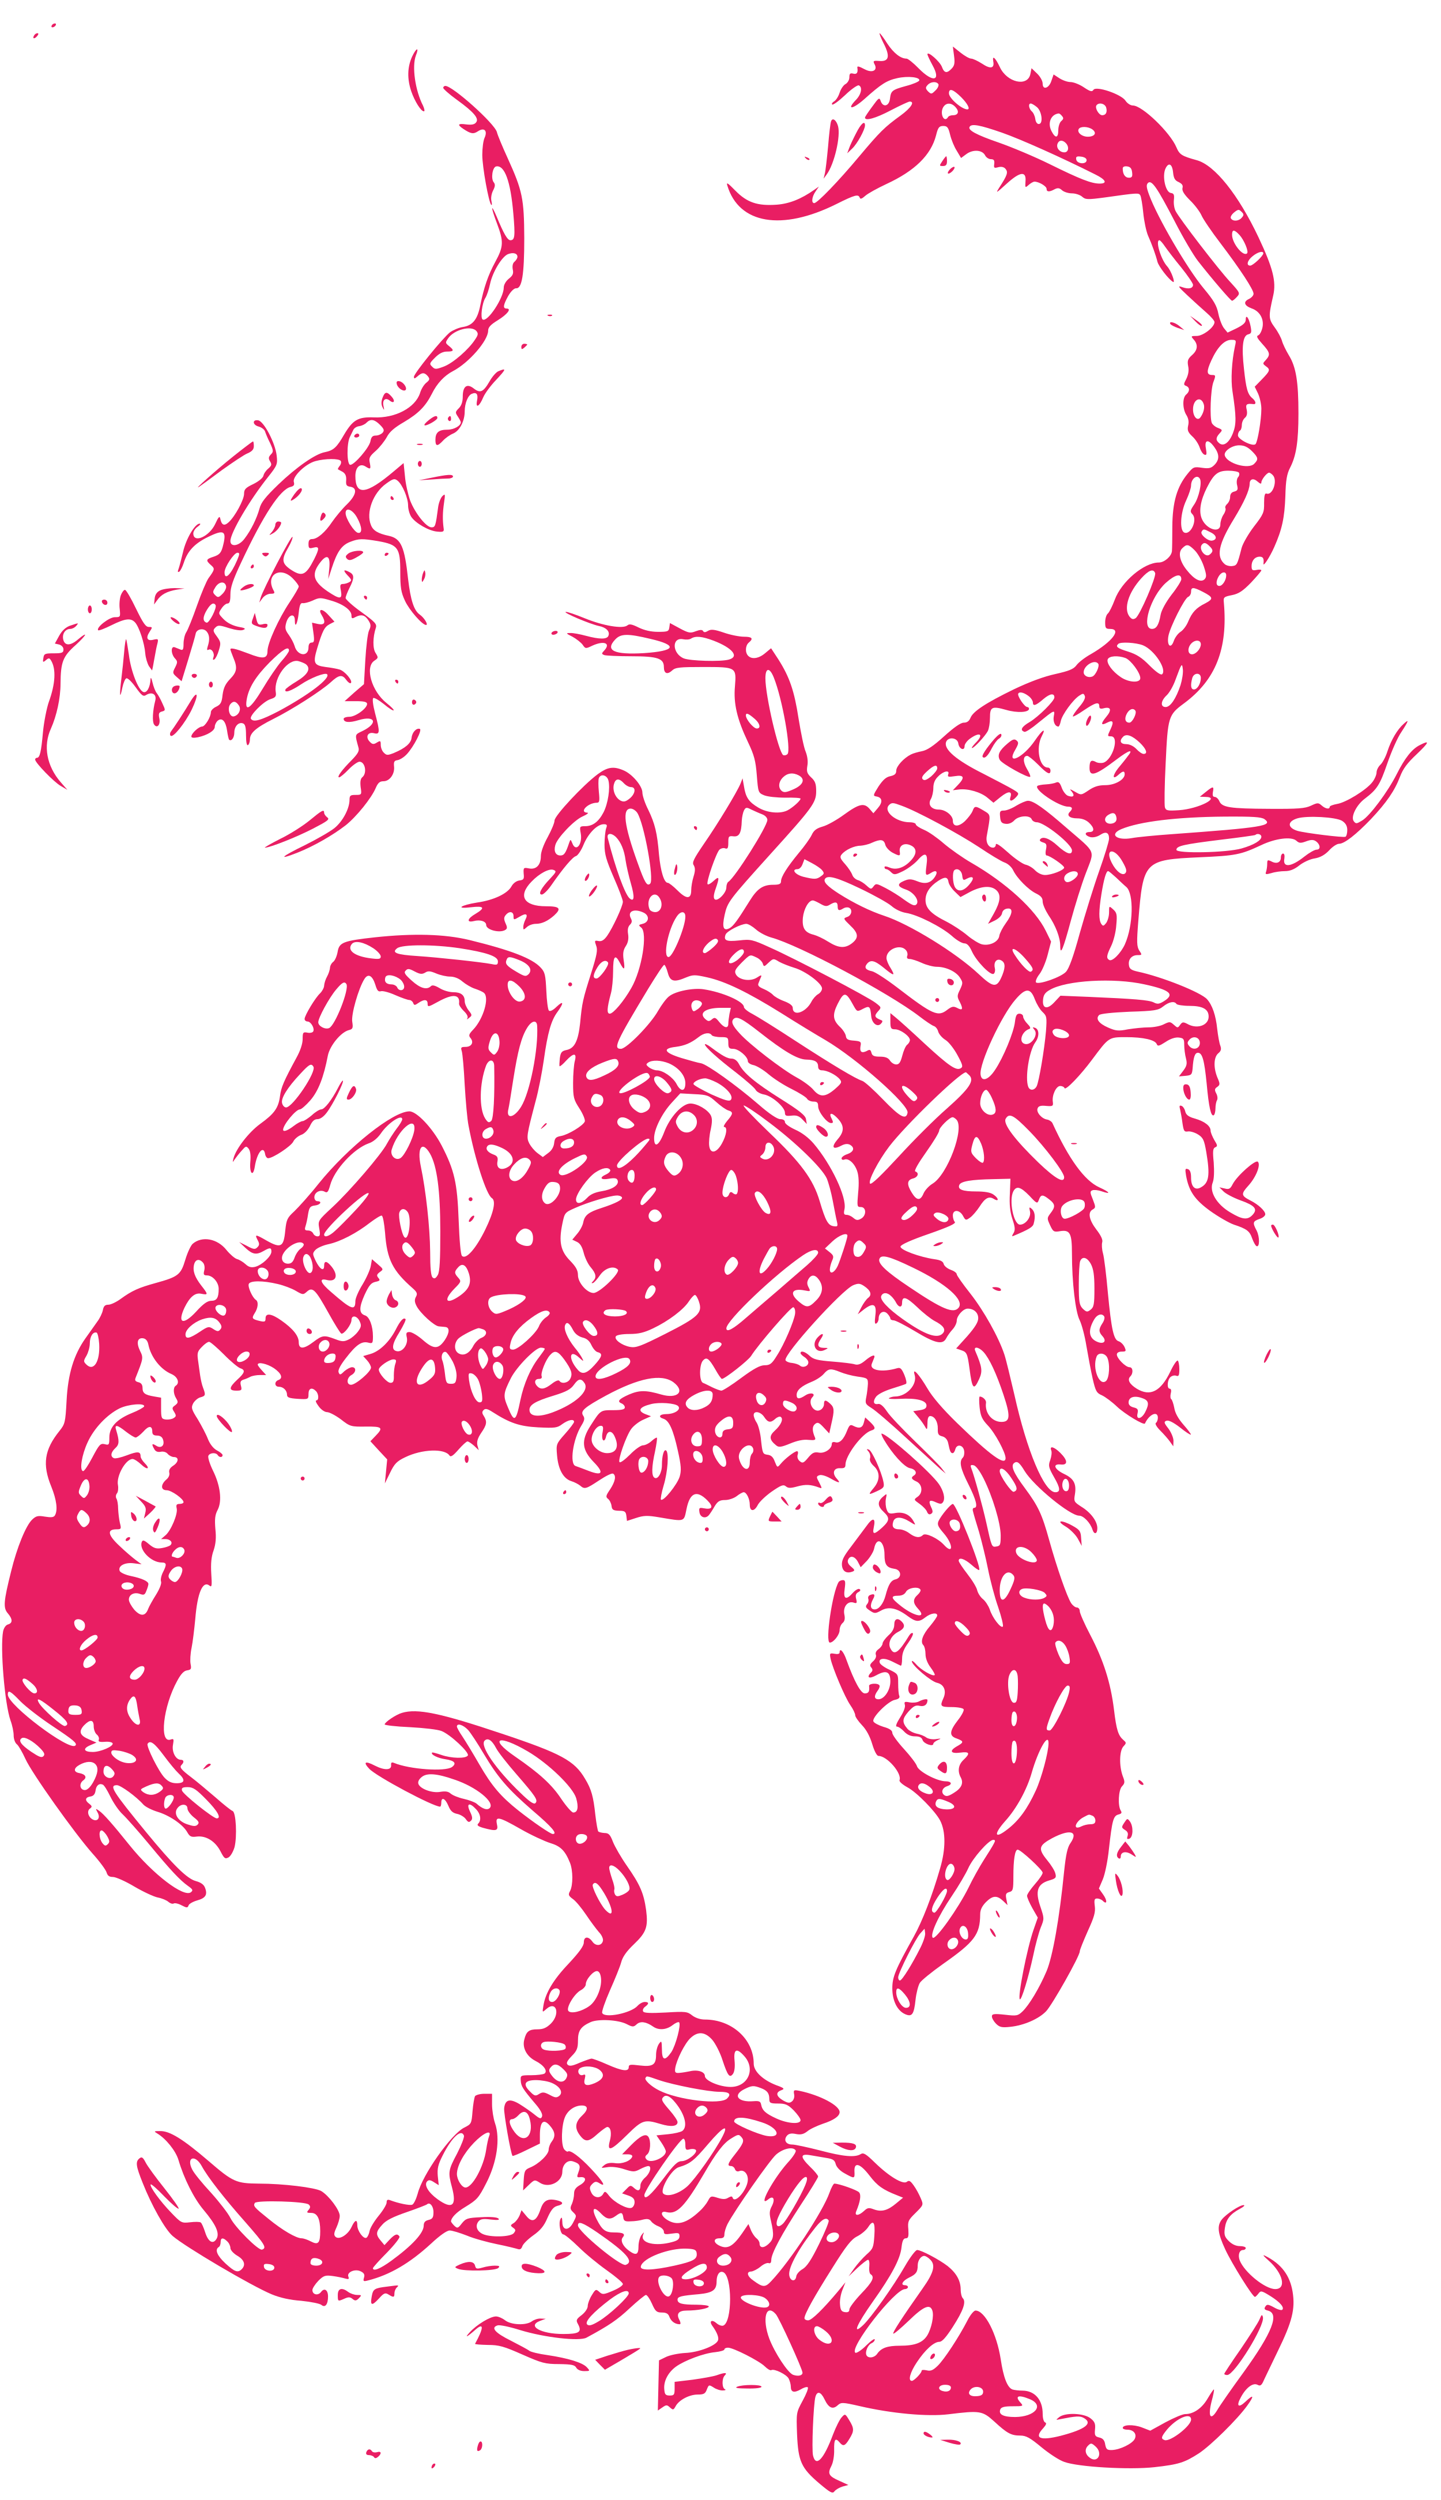 <?xml version="1.0" standalone="no"?>
<!DOCTYPE svg PUBLIC "-//W3C//DTD SVG 20010904//EN"
 "http://www.w3.org/TR/2001/REC-SVG-20010904/DTD/svg10.dtd">
<svg version="1.0" xmlns="http://www.w3.org/2000/svg"
 width="738pt" height="1280pt" viewBox="0 0 738 1280"
 preserveAspectRatio="xMidYMid meet">
<g transform="translate(0,1280) scale(0.1,-0.1)"
fill="#e91e63" stroke="none">
<path d="M265 12670 c-3 -5 -2 -10 4 -10 5 0 13 5 16 10 3 6 2 10 -4 10 -5 0
-13 -4 -16 -10z"/>
<path d="M175 12619 c-11 -17 1 -21 15 -4 8 9 8 15 2 15 -6 0 -14 -5 -17 -11z"/>
<path d="M4527 12575 c33 -66 25 -92 -26 -87 -28 2 -31 0 -22 -17 17 -31 -10
-46 -48 -27 -34 18 -42 19 -40 9 4 -25 -3 -35 -21 -30 -16 4 -20 0 -20 -19 0
-13 -9 -28 -19 -34 -11 -5 -25 -26 -31 -45 -6 -19 -19 -39 -28 -44 -9 -5 -14
-13 -10 -16 4 -4 33 17 65 47 32 31 64 53 71 51 20 -8 14 -45 -14 -74 -51 -53
-18 -50 42 3 87 78 115 96 170 108 54 12 117 5 112 -12 -2 -6 -32 -19 -67 -28
-73 -20 -78 -25 -83 -65 -4 -38 -34 -47 -47 -14 -7 22 -10 20 -44 -27 -20 -27
-37 -52 -37 -56 0 -19 54 -4 132 37 48 25 91 45 97 45 28 0 6 -33 -46 -71 -84
-61 -105 -82 -212 -209 -105 -126 -215 -240 -231 -240 -16 0 -12 33 7 60 l17
25 -24 -17 c-67 -47 -127 -71 -192 -76 -99 -7 -152 11 -212 72 -39 40 -47 45
-41 26 59 -197 279 -234 558 -95 96 48 113 52 120 33 3 -9 11 -6 28 9 13 12
62 39 109 61 145 67 228 148 254 249 10 41 16 48 37 48 20 0 26 -7 35 -45 6
-25 21 -62 34 -82 l22 -37 27 20 c34 25 81 22 96 -6 5 -11 19 -20 30 -20 15 0
19 -6 17 -24 -3 -21 -1 -23 21 -17 16 4 29 1 37 -9 14 -17 9 -32 -32 -95 -20
-32 -17 -30 36 18 70 64 103 68 98 13 -2 -33 -2 -34 16 -18 10 9 24 17 30 17
22 0 62 -23 62 -37 0 -16 14 -17 41 -2 16 8 25 7 38 -5 10 -9 33 -16 51 -16
18 0 42 -8 52 -17 17 -15 27 -16 116 -4 170 24 174 24 182 11 4 -7 11 -47 15
-89 4 -42 15 -94 24 -116 21 -47 40 -100 49 -136 7 -24 55 -87 79 -102 15 -10
-9 58 -30 80 -32 36 -61 133 -39 133 4 0 17 -15 29 -33 12 -17 49 -66 83 -107
33 -41 60 -81 60 -88 0 -19 -23 -24 -56 -12 -25 9 -20 2 27 -42 31 -29 75 -69
98 -89 22 -19 41 -41 41 -48 0 -26 -58 -71 -91 -71 -30 0 -31 -1 -16 -18 24
-26 21 -55 -8 -80 -21 -19 -25 -28 -20 -56 5 -22 1 -44 -9 -65 -15 -28 -15
-32 -1 -37 19 -8 19 -28 0 -44 -20 -16 -19 -74 1 -105 10 -16 14 -34 9 -54 -5
-24 -1 -34 21 -55 15 -13 32 -39 38 -57 6 -18 17 -35 25 -37 11 -4 12 3 7 32
-9 46 13 49 43 7 27 -37 27 -65 0 -92 -16 -16 -28 -19 -63 -14 -41 6 -45 5
-74 -31 -54 -66 -77 -144 -78 -269 0 -60 -1 -118 -2 -127 -3 -27 -39 -58 -67
-58 -76 0 -192 -98 -226 -191 -12 -32 -28 -64 -35 -70 -8 -6 -14 -27 -14 -45
0 -30 3 -34 25 -34 62 0 11 -66 -98 -129 -31 -17 -64 -43 -74 -57 -15 -20 -37
-29 -108 -45 -59 -13 -130 -39 -212 -78 -144 -70 -211 -114 -223 -147 -7 -16
-17 -24 -34 -24 -16 0 -50 -24 -101 -70 -55 -50 -87 -71 -113 -76 -20 -4 -46
-11 -57 -17 -36 -18 -75 -60 -75 -83 0 -16 -8 -23 -30 -28 -22 -4 -38 -19 -61
-53 -28 -45 -29 -48 -10 -51 30 -5 33 -29 7 -59 l-23 -27 -19 22 c-28 33 -54
27 -130 -28 -38 -28 -88 -56 -111 -62 -31 -9 -45 -19 -56 -43 -8 -17 -38 -59
-66 -92 -60 -73 -91 -122 -91 -145 0 -14 -9 -18 -40 -18 -53 0 -82 -20 -121
-83 -62 -100 -83 -128 -102 -139 -32 -17 -40 3 -26 67 15 67 21 75 232 309
219 242 237 266 237 325 0 38 -5 52 -26 71 -21 20 -24 30 -19 60 4 22 0 49 -9
72 -9 20 -24 95 -36 168 -22 143 -46 213 -103 303 l-38 58 -30 -25 c-33 -28
-68 -33 -87 -14 -17 17 -15 53 3 68 25 21 17 30 -25 30 -22 0 -69 9 -103 21
-50 17 -66 18 -81 9 -13 -8 -21 -9 -25 -1 -5 8 -16 7 -38 -1 -28 -11 -37 -9
-82 15 l-50 27 -3 -22 c-3 -21 -8 -23 -58 -23 -36 0 -70 8 -99 22 -34 17 -48
20 -58 11 -23 -19 -124 -2 -217 36 -49 20 -93 35 -99 33 -13 -4 124 -62 170
-72 37 -7 58 -28 49 -50 -7 -19 -45 -19 -116 0 -30 8 -66 15 -80 14 -23 0 -22
-2 12 -19 20 -11 44 -30 52 -41 14 -21 16 -21 49 -5 59 27 96 14 63 -23 -16
-17 -16 -19 -1 -25 9 -3 72 -6 139 -6 134 0 166 -11 166 -55 0 -33 17 -41 42
-18 17 16 38 18 158 18 171 0 172 0 164 -99 -8 -88 11 -168 66 -284 33 -69 40
-97 46 -172 7 -87 7 -89 38 -102 18 -7 64 -12 109 -12 42 1 77 -1 77 -5 0 -10
-40 -46 -67 -60 -38 -19 -103 -13 -149 14 -49 29 -65 52 -74 110 l-7 40 -11
-28 c-19 -45 -116 -205 -186 -306 -53 -78 -63 -97 -53 -111 8 -14 8 -29 -1
-58 -7 -22 -12 -53 -12 -70 0 -46 -24 -47 -69 -2 -22 22 -45 40 -51 40 -19 0
-37 60 -45 145 -9 110 -21 159 -55 229 -17 33 -30 73 -30 88 0 34 -53 96 -97
114 -51 22 -82 17 -132 -20 -74 -55 -221 -212 -221 -237 0 -12 -16 -50 -35
-85 -21 -38 -35 -76 -35 -97 0 -46 -24 -71 -62 -63 -26 5 -28 4 -26 -27 3 -28
0 -32 -22 -35 -15 -2 -32 -14 -41 -31 -21 -37 -91 -70 -176 -82 -86 -14 -112
-34 -30 -24 67 8 74 -3 22 -34 -42 -24 -47 -46 -9 -37 33 9 64 -1 64 -20 0
-25 70 -43 98 -25 10 6 11 13 1 34 -9 21 -9 30 1 42 18 22 40 19 40 -6 0 -20
1 -20 30 -3 34 21 46 15 31 -14 -6 -12 -11 -28 -11 -38 0 -16 1 -16 18 -1 10
10 31 17 46 17 31 0 61 14 94 43 39 36 29 47 -42 47 -114 0 -145 53 -74 126
40 42 91 69 113 60 16 -6 14 -11 -17 -44 -47 -49 -64 -82 -43 -82 8 0 30 21
48 47 61 88 110 146 127 150 9 3 27 29 39 59 24 58 70 104 103 104 17 0 19 -4
12 -22 -4 -13 -8 -50 -8 -83 0 -49 9 -79 47 -167 26 -59 47 -115 47 -125 0
-22 -52 -134 -81 -175 -16 -22 -28 -29 -44 -26 -20 4 -21 2 -12 -23 9 -22 4
-48 -25 -140 -43 -135 -47 -152 -57 -258 -10 -92 -29 -129 -70 -137 -24 -5
-30 -12 -34 -43 -2 -20 -3 -38 -1 -40 2 -2 17 10 33 28 39 42 56 41 45 -1 -5
-18 -9 -69 -9 -113 0 -74 3 -85 33 -131 18 -28 30 -58 27 -66 -8 -21 -84 -67
-121 -74 -28 -5 -33 -11 -36 -37 -2 -19 -13 -38 -30 -50 l-28 -21 -27 20 c-16
12 -34 34 -42 49 -16 32 -14 42 32 217 15 54 33 148 42 210 20 143 38 204 70
247 34 47 32 61 -5 26 -18 -18 -34 -25 -39 -19 -5 5 -11 51 -13 101 -4 81 -7
96 -29 119 -43 47 -152 89 -364 141 -128 31 -288 35 -485 14 -163 -18 -183
-26 -191 -75 -4 -22 -14 -45 -23 -51 -9 -7 -16 -21 -16 -31 -1 -10 -7 -30 -15
-44 -8 -14 -14 -34 -15 -46 0 -11 -10 -29 -21 -40 -24 -22 -79 -113 -79 -131
0 -7 7 -13 15 -13 17 0 38 -36 29 -51 -3 -6 -17 -9 -30 -6 -22 4 -24 1 -24
-33 0 -24 -12 -60 -32 -96 -65 -120 -78 -150 -84 -196 -8 -61 -29 -90 -101
-142 -59 -43 -124 -127 -137 -176 -6 -23 -5 -23 6 -6 7 10 23 31 36 45 21 24
23 25 36 9 8 -12 11 -34 8 -67 -5 -59 14 -80 23 -24 11 72 45 113 53 63 2 -11
9 -20 15 -20 25 0 118 62 129 85 6 13 24 28 39 34 18 6 35 24 46 45 12 26 23
36 39 36 14 0 32 13 47 33 31 40 90 157 83 164 -2 3 -14 -15 -26 -39 -31 -60
-68 -108 -85 -108 -8 0 -30 -13 -48 -30 -19 -16 -40 -30 -47 -30 -7 0 -28 -11
-46 -25 -31 -24 -54 -32 -54 -19 0 25 65 104 86 104 7 0 31 21 53 46 41 47 69
119 90 229 10 51 67 121 108 131 20 5 22 11 17 43 -6 38 32 170 62 218 19 31
41 19 56 -28 9 -30 15 -38 29 -34 9 3 43 -6 74 -20 32 -14 64 -25 72 -25 7 0
16 -7 19 -15 5 -13 8 -13 27 0 29 20 47 19 47 -4 0 -18 4 -17 53 10 76 42 114
39 108 -9 -1 -8 10 -24 24 -38 16 -15 23 -29 19 -37 -5 -8 -3 -8 9 2 16 12 15
15 -3 38 -11 14 -20 35 -20 47 0 31 -19 46 -59 46 -20 0 -51 9 -70 21 -24 14
-37 17 -44 10 -21 -21 -55 -11 -98 28 -36 32 -42 42 -31 52 10 11 18 10 46 -5
27 -14 37 -15 53 -6 15 10 26 9 57 -4 21 -9 53 -16 71 -16 21 0 45 -9 63 -25
17 -14 45 -31 64 -37 18 -6 39 -15 46 -21 30 -23 -2 -134 -55 -189 -22 -23
-24 -30 -13 -43 18 -22 5 -45 -26 -45 -23 0 -25 -3 -19 -22 4 -13 11 -90 15
-173 5 -82 13 -177 20 -210 32 -169 91 -352 119 -369 22 -14 10 -72 -34 -162
-47 -96 -98 -155 -119 -134 -7 7 -13 79 -17 183 -7 192 -22 256 -87 382 -47
90 -128 175 -165 175 -84 0 -315 -184 -465 -370 -46 -58 -103 -121 -125 -142
-36 -33 -40 -42 -46 -98 -8 -85 -22 -93 -95 -52 -59 34 -63 34 -45 0 8 -15 8
-24 -3 -34 -11 -12 -20 -11 -53 7 l-40 20 33 -31 c36 -33 55 -36 92 -15 33 19
40 18 40 -3 0 -24 -48 -69 -83 -78 -21 -5 -34 -1 -50 14 -12 11 -32 23 -44 26
-12 4 -36 25 -53 46 -47 59 -125 73 -173 32 -10 -9 -27 -45 -38 -82 -23 -77
-36 -87 -152 -119 -87 -24 -121 -39 -180 -82 -22 -16 -50 -29 -62 -29 -17 0
-24 -7 -28 -27 -3 -16 -16 -43 -29 -60 -13 -18 -40 -57 -61 -86 -59 -84 -89
-181 -96 -319 -6 -111 -8 -119 -37 -155 -77 -96 -88 -171 -41 -285 27 -67 34
-121 18 -147 -6 -10 -20 -11 -51 -6 -35 6 -45 4 -65 -15 -32 -30 -78 -142
-108 -265 -39 -156 -41 -187 -17 -215 25 -29 26 -50 1 -57 -11 -3 -21 -17 -25
-35 -16 -83 8 -372 38 -457 9 -24 16 -58 16 -76 0 -18 7 -39 17 -46 9 -8 28
-41 43 -74 32 -72 251 -380 344 -485 37 -41 69 -85 72 -97 5 -17 14 -23 33
-23 14 0 64 -22 109 -49 46 -27 100 -52 120 -56 21 -4 45 -14 54 -22 9 -8 21
-12 27 -9 6 4 24 0 41 -9 27 -14 31 -14 36 0 3 8 23 19 44 25 43 12 54 29 40
65 -6 16 -21 27 -47 34 -45 12 -116 82 -255 251 -172 210 -191 240 -149 240
19 0 100 -59 135 -99 11 -12 43 -28 72 -37 61 -18 129 -64 152 -103 14 -25 21
-28 51 -24 47 5 94 -24 121 -77 18 -35 23 -39 40 -30 11 6 24 29 31 52 14 55
8 180 -10 186 -7 2 -47 34 -89 71 -43 37 -97 82 -122 101 -54 41 -62 52 -50
64 14 14 12 26 -4 26 -26 0 -47 41 -40 77 5 29 4 32 -11 27 -61 -24 -40 169
33 301 19 35 34 51 51 53 20 3 22 8 17 33 -3 16 -1 53 5 81 6 29 14 96 19 148
11 137 39 200 74 171 11 -9 12 2 8 62 -3 50 0 87 12 119 11 33 14 65 9 110 -4
50 -2 72 12 98 23 45 14 124 -25 202 -16 33 -26 66 -23 74 6 16 39 19 48 4 8
-13 25 -13 25 0 0 5 -13 16 -29 24 -18 10 -35 31 -46 58 -9 24 -33 69 -52 101
-33 52 -35 60 -23 83 8 13 24 27 37 30 26 7 27 12 13 49 -6 15 -12 43 -15 63
-3 21 -8 56 -11 79 -5 36 -2 45 20 67 14 15 30 26 37 26 6 0 40 -29 75 -64 35
-36 73 -67 84 -71 28 -9 25 -23 -15 -59 -43 -40 -44 -56 -5 -56 27 0 30 2 24
25 -5 19 -2 26 12 31 11 3 27 10 36 15 10 5 32 9 50 9 l31 0 -21 23 c-12 13
-22 26 -22 30 0 16 48 5 83 -18 39 -27 48 -52 22 -61 -21 -8 -19 -34 3 -34 23
0 42 -19 42 -41 0 -14 11 -18 55 -21 54 -3 55 -3 55 25 0 29 17 36 38 15 15
-15 16 -48 2 -48 -6 0 -1 -13 12 -30 12 -17 31 -30 43 -30 12 0 44 -17 71 -37
47 -37 52 -38 127 -37 85 1 92 -5 50 -48 l-26 -27 43 -47 43 -46 -6 -62 -6
-61 27 55 c22 46 35 59 77 79 86 42 202 46 227 9 6 -10 19 -1 46 30 20 23 41
42 46 42 6 0 20 -10 34 -22 l24 -23 -7 25 c-4 18 1 36 19 63 29 42 32 58 14
87 -10 15 -10 22 -1 31 9 9 20 6 45 -10 89 -57 139 -74 235 -79 85 -4 97 -3
123 17 31 22 60 28 60 11 0 -5 -21 -33 -46 -61 -46 -52 -46 -53 -41 -111 6
-71 32 -118 72 -131 17 -5 37 -16 46 -23 23 -20 30 -18 98 27 33 22 65 38 71
34 17 -10 11 -40 -15 -80 -22 -32 -24 -39 -11 -49 8 -6 16 -22 18 -36 2 -20 9
-24 38 -25 30 0 35 -4 38 -26 l3 -26 46 15 c40 13 58 14 122 3 131 -22 123
-24 137 43 17 84 52 99 106 45 34 -34 27 -50 -19 -41 -21 4 -24 2 -21 -19 3
-27 30 -37 48 -17 6 7 20 28 30 46 16 26 26 32 54 32 18 0 45 9 59 20 14 11
30 20 36 20 14 0 31 -34 31 -64 0 -35 22 -37 40 -3 8 17 41 48 72 70 48 33 60
38 73 27 12 -10 24 -10 60 0 41 11 67 10 110 -6 16 -6 16 -5 1 25 -16 29 -16
32 0 38 10 4 33 -3 55 -15 47 -27 57 -28 35 -3 -26 28 -17 56 17 54 21 -1 27
3 27 18 0 47 85 160 132 175 24 7 23 16 -6 44 l-25 23 -7 -27 c-7 -27 -23 -32
-54 -16 -15 8 -20 4 -31 -23 -18 -47 -39 -68 -61 -61 -12 3 -18 0 -18 -9 0
-25 -37 -50 -67 -44 -23 4 -33 -1 -54 -26 -23 -28 -29 -30 -43 -18 -10 8 -14
21 -11 32 4 11 2 19 -3 19 -12 0 -62 -38 -84 -65 -17 -20 -17 -20 -30 12 -8
23 -19 33 -38 35 -23 3 -25 8 -32 71 -3 38 -14 79 -22 92 -9 13 -16 31 -16 40
0 24 36 18 54 -10 19 -29 33 -31 57 -9 10 9 22 13 27 10 16 -10 2 -42 -29 -70
-31 -28 -30 -47 6 -76 13 -11 25 -10 71 9 36 15 68 22 94 19 33 -3 39 -1 34
12 -15 34 -15 57 0 69 13 11 20 9 44 -17 l29 -31 11 50 c16 68 15 83 -6 102
-24 22 -32 21 -32 -3 0 -10 -8 -24 -19 -29 -33 -18 -67 39 -40 66 19 19 -10
26 -36 9 -32 -21 -45 -20 -45 2 0 25 25 46 76 67 23 9 51 27 63 41 24 28 36
29 85 9 19 -8 59 -19 88 -23 51 -7 53 -9 53 -37 -1 -17 -4 -46 -8 -66 -7 -34
-5 -38 25 -57 18 -10 101 -81 183 -157 83 -76 161 -147 174 -159 l25 -21 -20
26 c-10 14 -72 76 -136 138 -64 62 -130 131 -145 154 -18 27 -34 41 -45 39
-24 -5 -29 12 -12 36 9 13 42 30 80 42 36 11 69 22 74 25 5 3 1 23 -8 45 -14
33 -21 40 -37 35 -78 -23 -144 -11 -130 23 4 9 9 23 12 30 8 20 -13 14 -46
-14 -23 -19 -38 -24 -54 -19 -12 4 -64 10 -114 14 -75 6 -97 11 -116 29 -23
22 -47 29 -47 14 0 -4 9 -13 20 -20 11 -7 20 -19 20 -27 0 -20 -27 -30 -43
-17 -6 6 -25 12 -41 14 -16 1 -31 8 -33 14 -10 30 289 360 347 384 25 10 34
10 55 -4 35 -23 42 -46 21 -61 -9 -7 -25 -29 -35 -49 l-18 -35 33 26 c48 36
65 26 57 -33 -4 -34 -3 -45 5 -40 7 4 12 15 12 25 0 30 25 45 44 26 9 -9 16
-21 16 -26 0 -5 8 -9 17 -9 9 0 58 -25 108 -55 104 -63 143 -72 161 -37 6 12
21 33 33 46 11 12 21 32 21 44 0 25 33 62 56 62 31 0 54 -20 54 -49 0 -20 -16
-46 -56 -92 l-57 -63 26 -9 c28 -9 32 -17 42 -92 14 -108 22 -117 50 -55 18
40 15 61 -20 143 -11 25 17 22 42 -5 30 -33 66 -110 102 -218 37 -111 35 -140
-10 -140 -49 0 -87 47 -79 99 1 13 -16 30 -32 31 -4 0 -4 -25 -1 -55 5 -45 12
-61 42 -93 37 -38 91 -139 91 -167 0 -43 -77 13 -248 179 -75 73 -127 134
-152 177 -43 73 -78 111 -66 71 16 -50 -40 -112 -101 -112 -10 0 -23 -4 -30
-8 -7 -4 18 -6 55 -4 86 5 137 -8 137 -34 0 -14 -9 -20 -34 -24 l-34 -5 25
-30 c14 -16 30 -39 36 -50 10 -18 11 -16 12 18 0 25 5 37 14 37 22 0 40 -29
39 -65 -1 -27 3 -34 23 -39 15 -4 26 -16 30 -34 9 -44 13 -52 23 -52 5 0 11 9
14 21 8 28 41 21 45 -10 2 -13 -1 -28 -7 -34 -20 -20 -12 -56 29 -137 40 -80
50 -120 29 -120 -6 0 -9 -8 -6 -17 2 -10 16 -58 31 -106 14 -49 35 -134 46
-190 11 -56 34 -144 52 -195 17 -50 28 -95 24 -100 -11 -10 -54 46 -67 88 -7
19 -22 42 -34 52 -13 10 -26 30 -30 45 -3 16 -26 53 -51 85 -24 31 -44 61 -44
67 0 20 29 11 65 -20 20 -18 38 -30 40 -27 12 12 -118 338 -135 338 -11 0 -60
-59 -73 -87 -8 -18 -4 -28 27 -64 49 -57 49 -112 0 -58 -30 33 -94 63 -107 50
-17 -17 -41 -13 -70 9 -14 11 -37 20 -50 20 -31 0 -41 13 -32 40 8 26 41 26
83 0 32 -20 33 -20 22 -1 -19 36 -51 51 -92 45 -33 -6 -39 -4 -47 18 -5 13 -7
37 -4 54 6 29 6 29 -16 10 -28 -25 -27 -47 4 -76 33 -31 32 -45 -7 -81 -41
-37 -51 -37 -43 1 11 50 -5 53 -38 6 -18 -24 -54 -72 -80 -107 -37 -48 -47
-69 -45 -93 3 -32 24 -44 55 -32 12 5 11 9 -8 25 -14 11 -20 24 -16 34 10 26
35 20 51 -10 l14 -27 32 33 c17 19 34 47 37 63 13 64 53 39 53 -32 0 -51 11
-66 50 -72 36 -4 41 -45 7 -54 -24 -5 -37 -26 -52 -84 -11 -41 -34 -70 -55
-70 -22 0 -26 20 -9 52 13 23 8 31 -14 22 -9 -3 -13 -12 -10 -20 3 -8 0 -21
-7 -28 -9 -12 -6 -18 15 -32 24 -16 28 -16 59 1 38 21 80 12 136 -30 41 -30
57 -31 90 -5 27 21 60 26 60 9 0 -6 -16 -29 -35 -52 -40 -46 -53 -83 -36 -100
6 -6 11 -27 11 -46 0 -21 10 -47 26 -68 14 -19 24 -37 21 -39 -9 -9 -71 27
-94 54 -13 15 -23 22 -23 16 0 -20 99 -104 130 -110 35 -8 49 -42 31 -80 -18
-40 -14 -44 43 -44 30 0 58 -5 61 -11 4 -5 -9 -31 -29 -56 -44 -57 -46 -81 -6
-94 38 -14 37 -20 -1 -41 -39 -23 -30 -38 21 -31 46 6 50 -4 15 -37 -27 -25
-32 -59 -14 -91 15 -29 3 -55 -37 -79 -27 -17 -38 -19 -49 -10 -17 14 -9 37
16 45 28 9 23 25 -8 25 -44 0 -140 51 -147 78 -4 13 -34 52 -66 87 -33 36 -60
73 -60 83 0 12 -13 22 -46 31 -25 8 -48 20 -51 28 -8 20 75 103 110 110 19 4
26 10 23 20 -4 8 -6 37 -6 64 0 48 -1 49 -44 70 -25 11 -47 27 -50 35 -9 24
23 28 62 8 21 -10 40 -20 45 -22 4 -2 7 14 7 35 0 28 9 51 31 81 17 24 28 46
24 50 -4 4 -12 -1 -19 -12 -53 -87 -76 -104 -95 -67 -16 28 2 67 39 86 32 16
38 33 18 53 -21 21 -38 14 -38 -16 0 -19 -10 -38 -30 -55 -16 -15 -30 -34 -30
-42 0 -7 -9 -20 -20 -28 -13 -9 -18 -20 -14 -30 3 -9 -3 -23 -15 -33 -15 -14
-18 -21 -9 -31 8 -10 8 -17 0 -25 -27 -27 -11 -36 26 -15 51 28 72 19 72 -31
0 -45 -31 -92 -61 -92 -22 0 -24 17 -4 44 8 10 12 23 9 27 -8 14 -55 10 -53
-3 3 -28 -2 -38 -22 -38 -20 0 -53 59 -94 172 -15 44 -35 64 -35 37 0 -7 -11
-9 -26 -6 -24 4 -26 3 -20 -26 10 -47 73 -197 101 -237 14 -20 25 -43 25 -52
0 -8 16 -31 35 -51 22 -23 40 -56 52 -96 11 -37 24 -61 32 -61 44 0 121 -89
108 -124 -3 -7 14 -22 39 -36 48 -25 144 -123 169 -171 29 -56 29 -145 0 -244
-40 -140 -92 -273 -135 -350 -95 -170 -110 -207 -110 -265 0 -63 25 -114 65
-132 36 -16 46 -2 54 74 4 35 14 73 22 86 7 12 61 56 119 97 161 113 189 150
190 253 0 24 9 42 29 63 35 35 57 36 88 7 l23 -22 -6 31 c-5 25 -2 31 15 36
19 5 21 12 21 80 0 86 8 137 22 137 16 0 128 -104 128 -118 0 -8 -18 -34 -40
-59 -22 -25 -40 -52 -40 -59 0 -8 12 -36 27 -63 l28 -49 -22 -63 c-33 -95 -82
-343 -70 -355 8 -8 44 111 68 221 11 55 29 120 39 146 19 46 18 48 -2 108 -27
79 -15 115 44 133 35 10 39 14 33 36 -3 14 -22 44 -41 67 -49 60 -45 76 25
114 91 48 136 36 93 -26 -15 -21 -23 -58 -32 -143 -24 -244 -59 -438 -90 -512
-37 -87 -90 -175 -124 -207 -23 -22 -30 -23 -90 -16 -56 6 -66 4 -66 -9 0 -9
10 -26 21 -37 18 -18 30 -21 74 -16 68 7 145 40 183 80 32 34 172 282 172 306
0 8 19 54 41 104 33 72 40 97 36 128 -4 32 -2 39 12 39 9 0 22 -5 29 -12 22
-22 24 1 2 32 l-22 31 20 47 c11 26 25 94 31 152 17 152 23 173 49 180 16 4
19 9 12 20 -16 25 -12 107 7 125 14 15 15 22 3 52 -19 53 -17 128 3 151 16 17
16 20 2 32 -28 24 -37 51 -50 159 -17 136 -53 250 -121 380 -30 57 -54 112
-54 122 0 11 -7 19 -15 19 -8 0 -21 10 -29 22 -21 32 -73 181 -112 321 -37
134 -56 175 -125 268 -58 78 -73 113 -56 128 16 13 28 4 55 -41 47 -76 232
-228 279 -228 22 0 57 -36 68 -71 9 -28 25 -23 25 7 0 35 -33 80 -82 110 -37
24 -39 27 -33 62 9 55 -5 82 -56 106 -50 24 -60 53 -16 48 37 -4 36 21 -2 59
-32 32 -57 39 -47 13 4 -9 1 -31 -5 -49 -11 -29 -9 -38 20 -89 32 -55 33 -76
6 -76 -57 0 -146 212 -210 500 -20 85 -42 178 -51 205 -29 88 -105 224 -175
313 -38 48 -69 92 -69 98 0 7 -14 17 -31 23 -17 6 -33 19 -36 30 -3 13 -17 20
-47 24 -76 11 -177 48 -174 65 2 10 56 34 146 65 100 35 140 53 132 61 -5 5
-10 20 -10 33 0 32 35 30 52 -2 13 -24 15 -24 36 -9 13 9 34 34 48 55 29 46
49 57 75 40 27 -16 24 5 -3 23 -15 11 -45 16 -88 16 -71 0 -96 10 -87 33 7 19
61 28 177 30 l85 2 -3 -77 c-3 -54 1 -93 13 -129 14 -42 15 -56 6 -72 -7 -10
-9 -18 -4 -16 84 35 103 47 107 64 10 36 6 62 -10 76 -13 11 -14 9 -9 -13 7
-29 -22 -68 -51 -68 -33 0 -58 125 -34 171 16 29 37 23 82 -23 39 -42 41 -42
49 -20 10 27 19 28 53 1 31 -24 32 -38 6 -71 -18 -24 -18 -26 -2 -61 16 -34
19 -36 54 -30 48 7 58 -12 58 -114 0 -149 18 -299 39 -341 11 -22 27 -82 35
-133 9 -52 23 -127 32 -167 15 -65 20 -74 48 -86 17 -8 52 -34 77 -58 39 -37
138 -97 143 -86 21 47 66 67 66 29 0 -11 -5 -23 -10 -26 -6 -4 4 -21 22 -39
18 -18 41 -44 50 -57 l17 -24 1 28 c0 16 -12 44 -26 63 -23 29 -24 35 -10 40
11 4 35 -8 69 -34 28 -23 53 -39 56 -37 2 2 -15 25 -38 51 -27 31 -43 60 -47
86 -4 21 -11 41 -15 44 -5 3 -6 16 -3 30 4 14 2 24 -5 24 -16 0 -13 46 4 60 8
7 22 10 30 6 12 -4 15 3 15 34 0 21 -4 41 -8 44 -5 3 -22 -22 -38 -56 -49
-102 -103 -130 -172 -88 -37 23 -50 46 -33 63 16 16 14 47 -4 47 -20 0 -65 45
-65 65 0 9 9 15 25 15 22 0 24 2 14 24 -6 13 -20 26 -30 29 -25 7 -37 59 -55
248 -8 90 -19 181 -25 202 -6 21 -7 46 -4 57 4 12 -6 34 -30 65 -38 50 -45 89
-18 103 15 9 15 12 0 51 -15 36 -15 42 -2 47 8 3 29 1 46 -5 52 -18 44 -5 -11
20 -75 34 -155 143 -240 329 -4 8 -16 16 -27 18 -28 4 -57 38 -49 57 4 12 16
16 43 13 35 -3 38 -1 35 21 -5 34 17 81 38 81 10 0 20 -5 22 -11 5 -14 82 66
142 147 85 114 84 114 173 114 89 0 148 -14 157 -35 5 -13 12 -11 45 10 25 17
50 25 68 23 25 -3 28 -7 28 -38 0 -19 4 -50 9 -69 7 -27 4 -39 -14 -63 l-22
-29 34 3 c30 3 33 6 36 38 4 59 12 80 27 80 23 0 33 -38 45 -158 11 -121 22
-169 36 -162 5 3 9 19 9 35 0 17 4 36 8 42 4 7 3 22 -4 35 -9 17 -9 24 5 33
15 11 15 16 1 48 -21 51 -19 104 4 124 15 12 17 22 11 39 -5 12 -12 51 -16 86
-7 69 -25 122 -52 152 -31 35 -230 115 -357 142 -31 7 -41 14 -43 32 -5 30 14
52 44 52 23 0 24 1 9 23 -13 21 -14 42 -5 153 25 306 30 312 314 325 185 8
210 13 315 62 73 35 155 45 180 23 14 -13 22 -14 49 -4 24 9 37 10 50 2 24
-16 28 -44 5 -44 -10 0 -38 -16 -62 -35 -69 -55 -113 -59 -103 -10 2 15 0 25
-7 25 -6 0 -11 -9 -11 -20 0 -26 -22 -35 -49 -20 -19 9 -21 8 -21 -14 0 -13
-3 -31 -6 -40 -5 -13 -1 -14 28 -6 18 6 49 10 69 10 25 0 48 9 73 29 20 16 56
33 79 36 29 5 52 18 74 41 17 19 40 34 51 34 27 0 86 46 163 126 81 86 122
146 149 217 16 42 37 70 86 116 64 61 69 74 15 46 -40 -20 -76 -66 -118 -149
-45 -89 -137 -213 -177 -237 -28 -17 -32 -18 -43 -3 -16 22 14 83 57 115 63
48 77 70 115 180 21 61 53 134 72 161 38 58 41 69 12 42 -32 -28 -64 -82 -83
-140 -9 -29 -26 -60 -36 -69 -11 -10 -20 -28 -20 -40 0 -12 -10 -35 -22 -50
-31 -40 -135 -104 -180 -111 -21 -4 -38 -10 -38 -15 0 -14 -22 -10 -41 7 -17
15 -21 15 -55 -1 -30 -14 -65 -17 -213 -16 -202 1 -242 7 -256 39 -5 12 -16
22 -24 22 -9 0 -12 8 -9 25 6 31 1 31 -37 0 l-30 -24 28 -1 c83 -1 -34 -61
-134 -68 -60 -4 -68 -2 -73 15 -3 11 -2 113 4 226 11 238 14 247 94 306 162
120 225 278 204 516 -3 27 0 30 41 38 35 7 56 21 98 64 29 31 53 59 53 63 0 4
-11 5 -25 2 -21 -4 -25 -1 -25 20 0 28 17 48 42 48 17 0 22 -10 19 -35 -3 -21
32 32 55 84 40 90 53 150 57 261 2 82 8 114 24 145 32 62 43 134 43 279 0 161
-12 237 -49 297 -15 25 -31 58 -35 73 -4 15 -20 46 -37 69 -33 45 -33 56 -8
165 16 71 -2 141 -75 296 -104 220 -225 371 -317 396 -76 21 -88 28 -104 66
-32 76 -175 214 -223 214 -12 0 -29 11 -38 25 -22 33 -151 77 -164 55 -7 -11
-16 -9 -49 13 -22 15 -53 27 -68 27 -16 0 -41 9 -58 20 l-29 19 -11 -32 c-12
-39 -45 -50 -45 -15 0 14 -13 37 -29 52 l-28 27 -6 -30 c-14 -67 -119 -44
-156 35 -23 49 -40 64 -34 30 7 -36 -14 -41 -57 -12 -22 14 -47 26 -56 26 -9
0 -34 14 -55 31 l-39 31 6 -46 c5 -37 3 -51 -11 -66 -25 -27 -39 -25 -51 8
-11 28 -74 83 -74 64 0 -5 12 -30 26 -56 45 -81 3 -91 -71 -16 -27 28 -55 50
-62 50 -30 0 -65 27 -98 76 -19 30 -37 54 -40 54 -3 0 7 -25 22 -55z m279
-206 c3 -6 -3 -21 -15 -32 -20 -20 -22 -20 -38 -5 -13 14 -14 20 -3 32 15 18
46 21 56 5z m116 -66 c33 -33 49 -63 32 -63 -28 0 -94 57 -94 82 0 28 20 22
62 -19z m-28 -52 c20 -22 14 -41 -14 -41 -10 0 -22 -4 -25 -10 -19 -31 -43 17
-25 50 14 25 42 26 64 1z m416 1 c26 -21 34 -87 10 -87 -9 0 -16 11 -18 27 -2
14 -10 32 -18 38 -15 14 -19 40 -5 40 5 0 19 -8 31 -18z m355 -2 c7 -24 -1
-40 -20 -40 -17 0 -38 36 -30 50 11 17 43 11 50 -10z m-226 -44 c9 -10 8 -16
-4 -26 -8 -7 -15 -28 -15 -46 0 -42 -15 -44 -35 -5 -21 41 -3 85 36 90 4 1 12
-5 18 -13z m-308 -85 c97 -34 307 -128 478 -214 55 -27 64 -47 23 -47 -42 0
-99 22 -257 100 -77 38 -194 87 -260 110 -116 40 -160 64 -149 81 10 17 52 9
165 -30z m464 16 c24 -18 11 -37 -24 -37 -31 0 -57 23 -46 40 9 14 48 13 70
-3z m-137 -69 c19 -19 15 -48 -7 -48 -24 0 -43 23 -35 44 7 19 25 21 42 4z
m107 -88 c0 -23 -49 -20 -53 3 -3 15 2 18 25 15 17 -2 28 -9 28 -18z m443 -64
c3 -28 9 -40 28 -48 18 -9 24 -17 20 -31 -3 -14 8 -32 39 -63 24 -23 50 -58
58 -76 8 -19 52 -84 98 -144 101 -133 169 -237 169 -258 0 -9 -11 -21 -24 -27
-30 -14 -24 -34 14 -48 41 -14 64 -53 56 -96 -4 -20 -14 -39 -22 -42 -11 -4
-6 -14 21 -44 40 -44 42 -55 18 -82 -17 -18 -17 -19 0 -32 24 -17 22 -24 -20
-67 l-37 -38 17 -35 c9 -20 17 -55 17 -78 0 -57 -19 -170 -30 -181 -14 -14
-90 24 -90 45 0 10 5 21 10 24 6 3 10 17 10 29 0 13 7 29 15 36 11 9 14 22 10
42 -7 28 -1 33 33 29 17 -3 15 14 -4 30 -24 20 -32 47 -43 150 -13 114 -6 170
21 177 17 4 19 10 13 41 -8 42 -25 66 -25 34 0 -15 -13 -27 -47 -44 l-46 -22
-18 22 c-10 12 -23 45 -29 74 -8 42 -24 69 -75 130 -84 101 -237 362 -280 480
-14 38 -15 50 -6 60 19 18 46 -21 137 -196 43 -84 97 -175 119 -203 73 -93
168 -204 175 -204 4 0 15 9 25 20 17 19 16 21 -36 78 -58 62 -258 322 -278
361 -7 13 -11 38 -9 57 3 27 0 34 -16 36 -27 4 -45 86 -27 125 16 34 35 24 39
-21z m-210 2 c3 -22 -1 -28 -16 -28 -20 0 -32 18 -32 47 0 9 8 13 23 11 16 -2
23 -11 25 -30z m562 -232 c-15 -19 -46 -21 -56 -4 -4 6 3 19 16 30 21 17 25
17 38 4 13 -12 13 -18 2 -30z m-12 -89 c23 -25 48 -84 39 -94 -20 -19 -77 51
-77 95 0 28 11 28 38 -1z m122 -94 c0 -13 -53 -63 -67 -63 -22 0 -15 27 13 49
26 21 54 28 54 14z m-145 -475 c-17 -78 -22 -173 -13 -231 20 -131 20 -168 3
-213 -19 -50 -48 -72 -71 -53 -18 15 -18 28 2 50 16 17 15 19 -8 28 -14 5 -28
17 -32 26 -11 29 -6 169 8 208 13 34 12 37 -5 37 -30 0 -31 18 -5 75 31 68 67
105 102 105 25 0 26 -2 19 -32z m-160 -298 c6 -18 -2 -47 -18 -68 -15 -19 -37
5 -37 42 0 52 41 71 55 26z m246 -239 c34 -34 35 -43 12 -66 -29 -29 -137 1
-150 42 -8 22 36 53 73 53 26 0 43 -8 65 -29z m-66 -111 c4 -6 2 -17 -5 -24
-6 -8 -8 -26 -4 -41 5 -21 3 -27 -15 -32 -14 -3 -21 -13 -21 -28 0 -12 -7 -28
-15 -35 -8 -7 -12 -16 -9 -22 3 -5 -1 -20 -10 -33 -9 -13 -16 -36 -16 -50 0
-48 -72 -26 -95 29 -16 38 -7 93 26 159 36 71 56 87 110 87 26 0 51 -5 54 -10z
m173 -12 c27 -27 0 -107 -32 -95 -8 3 -12 -11 -12 -48 1 -48 -3 -58 -52 -121
-29 -38 -57 -87 -63 -109 -22 -86 -24 -90 -47 -93 -13 -2 -30 2 -39 9 -46 39
-33 103 47 233 51 84 79 145 80 178 0 26 19 32 41 12 14 -12 19 -13 19 -4 0
14 28 50 40 50 3 0 11 -5 18 -12z m-373 -19 c12 -19 -5 -97 -29 -132 -21 -31
-22 -36 -9 -50 27 -27 -8 -107 -41 -94 -26 10 -21 101 9 165 14 30 25 64 25
76 0 35 31 59 45 35z m56 -275 c31 -15 34 -37 7 -42 -21 -4 -63 32 -54 46 9
15 11 15 47 -4z m-7 -70 c20 -19 20 -28 2 -43 -23 -20 -61 31 -39 52 10 11 20
8 37 -9z m-75 -22 c15 -15 36 -51 46 -81 15 -45 15 -55 4 -67 -19 -18 -53 -1
-90 46 -37 45 -47 91 -24 113 23 23 32 21 64 -11z m-203 -116 c7 -19 -79 -218
-100 -231 -13 -8 -20 -6 -32 9 -30 41 -5 122 61 195 38 42 62 51 71 27z m364
-12 c0 -24 -19 -54 -35 -54 -18 0 -19 23 -3 50 15 24 38 26 38 4z m-230 -20
c0 -8 -22 -44 -50 -79 -29 -38 -52 -80 -56 -103 -9 -52 -22 -72 -44 -72 -58 0
-7 166 71 236 48 43 79 50 79 18z m110 -64 c54 -28 56 -36 13 -59 -47 -23 -68
-46 -88 -94 -8 -20 -26 -44 -39 -52 -14 -9 -29 -30 -35 -48 -15 -42 -36 -22
-27 27 9 47 82 192 101 200 8 3 15 15 15 26 0 25 11 25 60 0z m-2829 -241
c143 -33 130 -62 -33 -73 -153 -9 -201 13 -147 70 28 30 63 31 180 3z m323 -9
c97 -37 134 -82 79 -97 -43 -12 -198 -7 -231 6 -60 25 -63 110 -3 98 15 -3 33
-2 41 4 23 14 55 11 114 -11z m2496 -19 c0 -22 -25 -51 -45 -51 -20 0 -25 26
-9 49 19 27 54 28 54 2z m-296 -5 c58 -24 123 -123 98 -148 -6 -6 -30 10 -64
44 -40 41 -67 58 -111 72 -55 17 -65 25 -50 39 11 12 92 7 127 -7z m-90 -65
c28 -11 76 -76 76 -103 0 -26 -59 -23 -100 5 -43 29 -74 71 -67 91 7 18 52 21
91 7z m-139 -30 c7 -13 -14 -59 -31 -65 -21 -8 -44 4 -44 22 0 35 58 69 75 43z
m421 -109 c-23 -69 -52 -112 -76 -112 -28 0 -26 31 5 60 14 13 34 48 45 79 32
87 34 89 38 53 2 -18 -4 -54 -12 -80z m-2083 39 c44 -109 90 -372 70 -392 -6
-6 -16 -8 -22 -5 -24 16 -91 303 -91 393 0 56 22 57 43 4z m2187 -2 c0 -29
-18 -59 -35 -59 -16 0 -19 20 -9 58 8 29 44 30 44 1z m-877 -97 c9 -8 17 -21
17 -29 0 -21 16 -15 54 18 33 28 56 32 56 8 0 -18 -83 -100 -127 -126 -41 -24
-51 -42 -26 -50 6 -2 37 18 69 45 85 69 88 71 81 35 -5 -27 6 -53 24 -53 3 0
9 13 12 29 7 32 61 107 94 129 20 13 23 13 29 -2 4 -10 -7 -31 -30 -57 -20
-24 -34 -45 -31 -47 2 -3 28 12 57 32 58 39 78 45 78 20 0 -12 6 -15 24 -10
36 9 41 -10 11 -45 -29 -35 -27 -46 5 -29 31 16 36 5 17 -35 -16 -34 -16 -35
3 -35 44 0 9 -119 -39 -135 -11 -3 -29 -2 -39 4 -24 13 -32 5 -32 -31 0 -48
31 -38 139 44 66 50 89 55 55 14 -10 -14 -32 -41 -48 -60 -30 -39 -29 -61 2
-33 23 21 32 21 32 3 0 -28 -50 -56 -99 -56 -34 0 -57 -7 -85 -26 -39 -26 -39
-26 -70 -8 -28 16 -30 16 -17 1 17 -21 9 -31 -18 -22 -11 3 -26 22 -33 41 -9
25 -16 33 -28 28 -8 -4 -32 -9 -53 -10 -21 -1 -41 -5 -44 -8 -19 -19 111 -106
157 -106 22 0 26 -10 9 -27 -18 -18 -1 -33 38 -33 24 0 45 -8 60 -22 28 -26
30 -48 3 -48 -28 0 -25 -18 4 -26 15 -3 34 1 50 11 30 20 46 13 46 -19 0 -13
-23 -88 -51 -167 -28 -79 -72 -222 -99 -317 -33 -121 -55 -181 -71 -198 -25
-27 -139 -67 -153 -54 -4 5 3 24 18 43 14 18 33 64 42 100 l17 66 -27 55 c-53
109 -203 246 -382 349 -45 26 -107 70 -140 98 -32 28 -77 60 -101 70 -24 10
-43 23 -43 29 0 5 -14 10 -31 10 -70 0 -137 56 -106 88 14 14 21 13 64 -3 81
-29 292 -143 398 -213 55 -37 113 -72 130 -78 17 -6 36 -23 44 -40 19 -40 78
-100 118 -119 24 -12 33 -22 33 -41 0 -14 14 -45 30 -70 36 -52 60 -114 60
-157 0 -53 15 -17 54 128 21 77 55 187 77 244 46 122 56 99 -96 230 -118 103
-172 141 -200 141 -11 0 -38 -12 -60 -25 -22 -14 -50 -25 -63 -25 -20 0 -23
-4 -20 -32 2 -27 8 -34 29 -36 15 -2 32 5 44 18 22 24 80 28 89 5 3 -8 15 -15
26 -15 39 0 180 -113 180 -144 0 -27 -28 -18 -74 24 -41 38 -78 51 -90 31 -3
-5 4 -11 15 -14 18 -5 21 -11 16 -36 -4 -18 -2 -31 3 -31 16 0 90 -51 90 -62
0 -13 -64 -38 -98 -38 -17 0 -37 10 -51 24 -12 13 -34 26 -49 29 -15 4 -55 31
-89 62 -40 36 -63 51 -63 41 0 -9 -6 -16 -14 -16 -24 0 -39 28 -32 62 20 111
21 105 -15 127 -43 26 -48 26 -58 -1 -5 -13 -23 -36 -39 -52 -33 -31 -62 -30
-62 2 0 27 -38 57 -72 57 -39 0 -58 26 -40 55 6 11 12 36 12 55 0 25 8 44 25
60 27 28 61 34 51 10 -4 -13 1 -14 34 -9 48 8 53 -7 15 -46 l-25 -26 33 4 c46
5 111 -14 145 -43 l30 -25 37 30 c39 31 60 31 50 -1 -8 -24 7 -24 29 0 16 18
16 20 -16 39 -18 11 -87 47 -153 81 -136 68 -202 124 -190 161 9 29 59 25 63
-7 4 -28 32 -40 32 -13 0 10 13 28 29 39 52 37 71 20 26 -24 -13 -14 -21 -25
-17 -25 11 0 67 61 81 87 6 12 11 42 11 68 0 56 10 61 84 40 55 -16 116 -13
116 6 0 5 -4 9 -9 9 -14 0 -53 58 -46 69 7 12 33 4 58 -17z m542 -71 c8 -14
-16 -61 -31 -61 -21 0 -27 20 -13 46 13 24 33 31 44 15z m-1947 -44 c25 -23
29 -47 8 -47 -17 0 -56 47 -56 67 0 16 14 10 48 -20z m1970 -120 c33 -32 42
-57 19 -57 -8 0 -24 11 -37 25 -14 15 -35 25 -52 25 -30 0 -37 17 -16 38 17
17 47 6 86 -31z m-1038 -131 c0 -8 -14 -26 -31 -41 -24 -19 -35 -23 -43 -15
-8 8 -2 19 22 41 35 32 52 37 52 15z m-709 -36 c35 -19 23 -49 -27 -71 -36
-16 -48 -18 -60 -9 -20 17 -17 47 6 70 22 22 51 26 81 10z m-975 -26 c10 -39
-2 -118 -25 -163 -25 -48 -55 -71 -94 -71 -28 0 -29 -2 -23 -35 11 -58 -25
-101 -43 -52 -9 21 -9 21 -16 2 -18 -54 -26 -65 -45 -65 -24 0 -35 21 -26 53
9 36 96 128 140 147 23 10 33 19 24 19 -44 2 3 51 49 51 13 0 15 9 10 56 -3
31 -3 62 0 70 9 24 42 16 49 -12z m79 -14 c10 -11 26 -20 37 -20 27 0 22 -35
-8 -59 -20 -16 -30 -18 -46 -10 -26 14 -42 52 -34 83 8 31 26 33 51 6z m708
-159 c16 -6 27 -18 27 -29 0 -33 -166 -296 -200 -317 -5 -3 -10 -16 -10 -29 0
-28 -46 -74 -60 -60 -7 7 -5 25 5 53 21 60 19 68 -10 41 -14 -13 -28 -21 -31
-17 -9 9 45 163 61 177 8 7 22 10 30 6 12 -4 15 3 15 30 0 32 2 35 27 32 29
-3 40 17 42 80 1 18 6 42 11 52 9 17 13 18 38 5 15 -7 39 -18 55 -24z m-639 7
c35 -55 87 -341 66 -362 -16 -16 -28 4 -65 108 -69 191 -79 276 -35 276 11 0
26 -10 34 -22z m2454 -25 c2 -14 -4 -23 -17 -28 -39 -12 -58 24 -23 44 23 14
36 9 40 -16z m758 -7 c46 -34 -8 -43 -476 -77 -85 -6 -177 -15 -203 -20 -79
-14 -118 19 -54 46 94 39 284 62 528 64 146 1 189 -2 205 -13z m398 -9 c18
-12 26 -26 26 -47 0 -16 -4 -31 -9 -34 -9 -6 -208 19 -246 30 -52 16 -53 48
-1 64 50 15 199 7 230 -13z m-3719 -83 c25 -26 42 -66 49 -119 4 -27 16 -80
27 -118 20 -69 18 -97 -6 -77 -24 20 -73 154 -112 308 -7 27 17 30 42 6z
m3305 2 c0 -19 -38 -42 -101 -60 -76 -22 -334 -27 -334 -7 0 20 36 28 230 52
93 11 171 22 174 24 10 10 31 4 31 -9z m-1926 -41 c3 -13 20 -31 36 -40 38
-20 42 -19 38 6 -4 31 24 46 56 31 34 -15 33 -46 -3 -82 -34 -35 -74 -46 -107
-31 -15 6 -24 7 -24 1 0 -6 4 -10 9 -10 5 0 17 -7 25 -16 15 -14 20 -14 61 6
24 12 58 37 75 56 39 45 54 36 45 -27 -7 -53 -5 -56 25 -37 25 16 35 5 19 -20
-21 -33 -49 -41 -91 -24 -31 12 -42 13 -68 2 -38 -16 -34 -30 11 -45 40 -14
70 -58 52 -76 -9 -9 -23 -3 -60 23 -26 20 -70 47 -97 61 -46 24 -50 25 -62 9
-12 -16 -14 -16 -36 4 -13 12 -33 25 -45 28 -12 4 -25 16 -28 27 -4 11 -20 36
-37 55 -26 29 -28 37 -17 50 19 23 64 44 96 44 15 1 42 7 58 15 45 20 62 18
69 -10z m1215 -87 c21 -37 23 -49 14 -59 -15 -15 -47 10 -69 53 -38 74 14 80
55 6z m-1539 -43 c12 -15 12 -19 -5 -31 -23 -17 -33 -17 -91 -3 -42 11 -63 39
-29 39 9 0 20 11 25 25 l10 26 38 -20 c21 -11 45 -27 52 -36z m718 -28 c3 -24
6 -26 23 -16 35 18 42 4 14 -29 -30 -36 -59 -41 -75 -13 -11 22 -13 74 -3 85
15 14 38 0 41 -27z m592 8 c0 -18 -45 -49 -60 -40 -16 10 -12 33 8 44 25 15
52 13 52 -4z m195 -17 c19 -18 42 -40 53 -49 40 -34 36 -198 -7 -294 -21 -46
-65 -90 -80 -80 -16 9 -14 23 10 72 12 25 24 72 26 106 5 54 3 64 -16 81 -21
19 -21 19 -21 -16 0 -19 -7 -43 -15 -54 -13 -16 -16 -17 -25 -4 -13 20 -13 65
1 153 12 74 24 117 34 117 4 0 21 -15 40 -32z m-1308 -58 c69 -33 139 -72 158
-88 19 -17 50 -32 75 -36 59 -9 181 -71 234 -117 24 -22 53 -39 65 -39 14 0
26 -13 39 -42 23 -50 95 -124 111 -114 6 4 9 17 6 29 -7 28 7 49 28 42 25 -10
28 -32 11 -76 -28 -69 -44 -69 -123 5 -115 108 -354 255 -482 297 -73 24 -156
65 -232 113 -61 39 -81 61 -72 76 13 21 61 8 182 -50z m451 33 c2 -11 16 -33
32 -48 l29 -28 50 27 c58 30 106 33 133 9 26 -23 22 -59 -12 -120 l-30 -53 35
17 c20 10 35 25 37 37 2 13 12 22 26 24 32 5 29 -26 -7 -75 -16 -22 -31 -51
-33 -64 -4 -31 -49 -53 -89 -44 -16 4 -50 25 -75 46 -26 22 -73 53 -106 70
-80 40 -108 69 -108 111 0 37 22 70 65 98 35 23 49 21 53 -7z m-1478 -84 c18
-32 4 -69 -24 -69 -13 0 -27 7 -30 16 -21 55 28 103 54 53z m821 -26 c24 -14
33 -15 49 -5 28 17 40 15 40 -8 0 -22 7 -25 29 -11 8 5 20 7 28 4 21 -8 15
-41 -9 -48 -20 -7 -19 -9 15 -42 44 -41 46 -64 11 -92 -36 -28 -69 -26 -123 8
-25 16 -58 31 -73 35 -46 11 -61 34 -56 88 5 45 29 88 51 88 5 0 22 -8 38 -17z
m-906 -45 c33 -15 30 -50 -4 -58 -21 -5 -22 -7 -7 -19 34 -28 3 -217 -51 -310
-38 -67 -92 -131 -110 -131 -16 0 -15 27 6 105 6 22 11 73 11 113 0 77 10 90
35 42 22 -42 27 -37 19 15 -5 34 -2 51 11 71 12 18 15 38 12 60 -4 23 -1 39 9
49 11 11 12 20 5 33 -19 36 16 52 64 30z m215 -21 c0 -53 -64 -207 -86 -207
-30 0 -3 140 41 206 20 31 45 31 45 1z m362 -66 c18 -16 53 -34 78 -41 141
-38 603 -284 759 -404 31 -24 64 -46 73 -49 10 -3 20 -16 23 -29 4 -13 20 -32
38 -43 17 -11 44 -46 61 -78 26 -48 29 -59 17 -66 -23 -15 -60 10 -186 126
-64 60 -130 119 -146 132 l-29 24 0 -42 c0 -36 3 -41 24 -41 27 0 76 -35 76
-55 0 -7 -6 -18 -14 -24 -8 -6 -19 -32 -25 -56 -9 -34 -16 -45 -31 -45 -11 0
-25 9 -32 20 -9 14 -24 20 -51 20 -30 0 -40 4 -44 20 -4 16 -9 18 -24 9 -26
-13 -37 -5 -32 25 5 22 1 25 -33 28 -31 2 -40 7 -42 24 -2 12 -16 34 -33 49
-34 34 -36 61 -9 115 33 65 42 64 82 -10 17 -30 18 -31 48 -15 33 17 37 14 42
-39 4 -36 32 -57 50 -37 8 8 9 15 3 17 -36 14 -39 22 -20 44 20 22 20 22 -10
45 -36 29 -415 228 -544 285 -88 40 -97 42 -156 35 -66 -7 -80 0 -69 30 7 18
77 54 106 55 10 0 32 -13 50 -29z m-220 -92 c-18 -16 -37 -29 -42 -29 -20 0
-9 29 21 55 24 19 35 23 43 15 8 -8 2 -19 -22 -41z m-1740 -4 c21 -14 38 -33
38 -42 0 -13 -8 -15 -48 -10 -85 10 -127 41 -100 74 16 19 61 10 110 -22z
m443 0 c136 -21 195 -41 195 -67 0 -18 -4 -20 -32 -14 -52 10 -273 34 -379 41
-109 7 -135 17 -105 40 26 20 188 20 321 0z m2285 -10 c7 -8 10 -22 6 -30 -3
-10 1 -15 13 -15 10 0 38 -9 62 -20 24 -11 59 -20 77 -20 46 0 98 -24 118 -55
16 -25 16 -28 1 -61 -16 -32 -16 -37 -1 -65 18 -36 14 -45 -15 -29 -18 9 -26
7 -48 -9 -49 -39 -74 -28 -258 113 -55 42 -112 79 -128 83 -34 7 -42 19 -27
38 19 23 39 18 86 -20 53 -44 61 -44 35 -1 -12 18 -21 41 -21 51 0 46 72 74
100 40z m-830 -9 c0 -8 -15 -26 -32 -40 -45 -34 -62 -16 -23 24 31 32 55 39
55 16z m1439 -32 c43 -49 47 -59 31 -69 -10 -6 -53 38 -83 86 -31 48 5 36 52
-17z m-1375 4 c14 -6 28 -20 32 -30 6 -19 7 -19 30 3 24 22 25 23 54 5 16 -9
52 -23 78 -31 58 -17 142 -80 142 -106 0 -10 -9 -23 -20 -29 -11 -6 -27 -24
-35 -40 -29 -55 -95 -76 -95 -30 0 11 -15 23 -44 34 -25 9 -50 24 -57 32 -7 8
-28 22 -47 30 -26 11 -33 18 -27 31 4 10 9 24 13 32 4 10 -2 9 -21 -4 -34 -22
-92 -13 -108 16 -9 17 -4 26 29 60 45 44 42 43 76 27z m-1214 -14 c50 -20 69
-49 47 -72 -14 -13 -20 -12 -61 12 -51 30 -60 41 -52 61 7 19 16 19 66 -1z
m454 -12 c8 -13 -43 -82 -59 -82 -20 0 -19 19 5 58 19 31 43 41 54 24z m306
-52 c12 -46 32 -51 95 -24 35 14 44 14 107 0 94 -21 207 -76 379 -183 79 -50
181 -112 226 -138 160 -94 429 -332 421 -372 -7 -39 -38 -23 -124 66 -48 50
-97 94 -108 97 -34 11 -150 80 -341 204 -99 65 -199 127 -222 139 -24 12 -43
28 -43 35 0 28 -108 76 -207 91 -53 8 -144 -10 -176 -36 -14 -10 -39 -44 -57
-75 -38 -68 -161 -194 -190 -194 -41 0 -26 33 140 308 41 67 77 122 82 122 4
0 12 -18 18 -40z m-1367 -37 c9 -9 17 -24 17 -35 0 -22 -28 -24 -36 -3 -4 8
-17 15 -29 15 -27 0 -39 14 -31 37 7 18 51 10 79 -14z m607 -34 c36 -37 37
-72 3 -77 -26 -4 -63 47 -63 86 0 31 23 28 60 -9z m3202 11 c133 -29 157 -51
96 -88 -22 -13 -31 -14 -50 -4 -25 12 -98 18 -330 28 l-147 6 -30 -32 c-37
-41 -64 -35 -59 12 2 24 11 37 35 50 83 49 328 63 485 28z m-4088 2 c16 -26
-58 -214 -89 -226 -22 -8 -55 11 -55 30 0 23 55 124 91 167 31 37 43 44 53 29z
m3526 -79 c9 -23 26 -52 39 -64 22 -21 23 -27 18 -98 -8 -94 -36 -260 -48
-283 -12 -22 -35 -23 -43 -2 -17 45 4 182 36 227 22 30 21 68 -2 75 -13 4 -13
3 -2 -11 22 -26 -19 -84 -52 -71 -30 11 -12 64 26 76 8 3 4 12 -10 26 -12 12
-22 29 -22 37 0 8 -8 15 -19 15 -14 0 -19 -9 -23 -42 -6 -54 -60 -184 -102
-246 -34 -52 -69 -63 -74 -24 -8 56 108 305 180 386 51 59 76 59 98 -1z
m-1705 -22 c0 -7 -10 -20 -22 -28 -20 -14 -23 -14 -29 1 -10 26 4 48 28 44 13
-2 23 -9 23 -17z m2430 -1 c3 -5 34 -10 67 -10 68 0 98 -17 98 -55 0 -43 -54
-64 -102 -41 -28 15 -32 15 -44 -1 -12 -17 -13 -17 -32 0 -19 17 -22 17 -51 3
-16 -9 -52 -16 -79 -16 -26 0 -74 -5 -105 -10 -50 -10 -63 -8 -102 9 -48 21
-65 45 -46 64 7 7 67 13 155 17 129 4 148 7 173 27 30 24 58 29 68 13z m-2289
-51 c-3 -17 -6 -40 -6 -50 0 -27 -21 -23 -46 8 -19 24 -24 26 -38 14 -13 -11
-19 -11 -31 -1 -39 32 -5 59 74 60 l54 0 -7 -31z m153 -93 c127 -100 196 -140
240 -141 45 -1 61 -11 61 -36 0 -12 7 -19 20 -19 26 0 72 -23 91 -46 12 -15 9
-20 -25 -50 -49 -42 -77 -43 -110 -4 -14 17 -52 45 -85 63 -74 40 -243 170
-293 226 -37 40 -45 60 -31 74 16 16 44 2 132 -67z m-1138 32 c7 -118 -37
-342 -82 -414 -36 -59 -79 -66 -65 -11 3 12 14 81 25 152 23 145 41 215 71
263 23 37 49 42 51 10z m2724 -49 c0 -21 -65 -18 -79 4 -8 13 -8 20 3 27 19
11 76 -12 76 -31z m-2917 -29 c2 -20 -4 -44 -12 -55 -14 -19 -16 -19 -32 -3
-15 15 -16 22 -5 58 16 53 45 52 49 0z m1087 30 c3 -5 24 -10 46 -10 37 0 39
-2 39 -30 0 -25 4 -30 25 -30 28 0 75 -40 75 -63 0 -8 13 -17 28 -20 16 -3 51
-24 78 -47 27 -23 80 -57 119 -76 38 -19 73 -41 78 -49 4 -8 19 -15 32 -15 20
0 25 -5 25 -24 0 -28 45 -86 66 -86 12 0 12 4 4 21 -17 31 -3 36 25 8 40 -40
41 -71 5 -112 -34 -40 -26 -56 18 -33 19 10 33 11 45 5 26 -15 20 -36 -13 -48
-16 -5 -30 -15 -30 -22 0 -6 6 -9 14 -6 22 9 53 -20 66 -59 8 -23 10 -62 5
-110 -6 -71 -6 -74 14 -74 29 0 29 -45 0 -60 -16 -9 -24 -8 -38 4 -10 9 -25
16 -35 16 -14 0 -16 6 -11 29 13 60 -67 229 -158 336 -26 30 -60 56 -94 71
-30 14 -53 30 -53 39 0 9 -9 15 -24 15 -15 0 -56 27 -112 76 -116 100 -261
203 -293 210 -15 2 -60 15 -101 27 -88 27 -100 49 -30 57 46 6 78 19 119 51
26 21 56 25 66 9z m2500 -40 c0 -30 -35 -40 -55 -15 -10 12 -10 18 0 30 20 25
55 15 55 -15z m-2979 -95 c9 -22 -14 -45 -71 -71 -59 -28 -83 -30 -92 -8 -8
22 22 49 82 73 61 24 74 25 81 6z m-635 -22 c3 -155 -3 -269 -15 -282 -12 -11
-17 -9 -31 12 -32 50 -30 179 4 270 14 36 41 36 42 0z m894 13 c51 -22 85 -63
85 -102 0 -44 -24 -45 -45 -4 -18 34 -69 70 -101 70 -11 0 -29 7 -40 15 -16
13 -17 16 -4 25 21 14 65 12 105 -4z m-1820 -17 c17 -26 -106 -209 -140 -209
-8 0 -17 9 -20 21 -8 24 26 80 93 151 46 50 56 55 67 37z m1723 -51 c4 -18
-142 -97 -155 -84 -16 16 115 111 142 102 6 -1 11 -10 13 -18z m1636 7 c28
-28 0 -69 -115 -171 -61 -53 -171 -163 -246 -245 -89 -96 -140 -146 -147 -139
-12 12 41 115 98 190 83 109 362 379 393 380 1 0 8 -7 17 -15z m-1550 -36 c30
-36 32 -47 9 -56 -18 -7 -73 47 -73 72 0 26 37 16 64 -16z m256 -1 c53 -28 90
-72 72 -90 -8 -8 -32 -1 -99 29 -48 23 -89 46 -91 52 -4 11 31 29 58 30 9 1
36 -9 60 -21z m1002 -47 c27 -25 31 -32 20 -43 -11 -11 -18 -7 -43 20 -50 55
-32 73 23 23z m408 -33 c24 -52 25 -77 5 -84 -27 -11 -65 23 -65 57 0 34 16
69 31 69 5 0 19 -19 29 -42z m-2006 16 c24 -9 20 -51 -6 -60 -28 -9 -52 20
-37 47 10 20 18 23 43 13z m239 -21 c25 -23 21 -52 -8 -65 -22 -10 -30 -8 -53
9 -30 22 -41 61 -20 74 17 12 58 2 81 -18z m355 -15 c22 -20 49 -39 61 -43 27
-8 27 -17 -5 -54 -14 -17 -21 -31 -15 -31 18 0 12 -42 -12 -85 -28 -50 -60
-55 -65 -10 -2 17 1 53 8 82 8 39 8 57 0 73 -16 29 -69 60 -104 60 -42 0 -106
-70 -135 -148 -26 -68 -51 -83 -51 -29 0 46 41 128 91 182 l43 47 72 -4 c66
-3 74 -6 112 -40z m271 -105 c136 -102 270 -232 295 -286 9 -21 23 -72 31
-115 8 -42 17 -90 21 -105 6 -26 4 -28 -17 -25 -28 4 -41 27 -71 128 -33 112
-97 198 -261 354 -78 75 -136 136 -128 136 8 0 67 -39 130 -87z m-387 40 c23
-21 23 -55 -1 -77 -26 -24 -62 -17 -80 15 -13 24 -13 29 2 53 20 30 52 34 79
9z m1720 -84 c81 -83 178 -212 178 -236 0 -34 -46 -7 -131 74 -121 117 -182
198 -169 224 18 33 41 21 122 -62z m-3212 60 c0 -6 -13 -28 -29 -48 -15 -20
-37 -54 -49 -76 -27 -53 -190 -243 -281 -327 -72 -67 -73 -68 -66 -108 6 -33
4 -40 -9 -40 -9 0 -19 7 -22 15 -4 8 -15 15 -26 15 -17 0 -19 4 -13 23 4 12
10 40 13 62 6 34 11 40 35 43 28 3 39 22 12 22 -8 0 -15 9 -15 20 0 25 29 41
52 29 14 -8 19 -3 29 33 21 79 121 187 197 214 22 7 45 26 62 50 36 54 110
103 110 73z m1171 -9 c21 -17 22 -21 9 -30 -33 -22 -89 3 -77 34 9 22 40 20
68 -4z m1667 8 c44 -44 -46 -284 -123 -329 -18 -11 -38 -33 -45 -49 -16 -39
-35 -38 -60 3 -27 43 -25 65 5 73 26 6 34 29 13 36 -8 3 14 41 55 99 37 52 67
101 67 111 0 15 53 68 69 68 4 0 12 -5 19 -12z m-2776 -53 c-5 -42 -50 -133
-72 -145 -25 -14 -53 14 -44 44 30 99 125 181 116 101z m404 0 c8 -20 -13 -45
-37 -45 -24 0 -25 35 -1 49 24 14 32 13 38 -4z m2499 -71 c15 -37 20 -86 9
-97 -4 -3 -20 7 -36 23 -27 28 -28 32 -18 70 13 50 25 51 45 4z m-2085 7 c0
-20 -18 -31 -51 -31 -24 0 -25 26 -1 39 28 17 52 13 52 -8z m374 -3 c-84 -103
-154 -154 -154 -115 0 23 132 137 159 137 11 0 10 -5 -5 -22z m646 -17 c19
-36 -22 -82 -56 -63 -14 8 -14 10 0 21 9 8 16 24 16 37 0 29 25 32 40 5z
m-1397 -5 c69 -29 84 -80 31 -105 -33 -15 -53 0 -46 34 3 19 -1 27 -21 34 -29
11 -41 27 -32 41 8 14 30 13 68 -4z m-361 -32 c36 -63 53 -188 53 -399 0 -147
-3 -206 -13 -223 -10 -17 -17 -21 -26 -13 -9 7 -13 48 -13 133 -1 123 -22 314
-48 437 -20 96 7 133 47 65z m1284 -20 c20 -29 11 -70 -19 -88 -15 -9 -23 -6
-43 17 -26 31 -29 48 -14 78 15 28 56 24 76 -7z m-481 5 c16 -25 -108 -111
-135 -94 -25 15 7 52 74 85 47 23 52 24 61 9z m-300 -65 c-25 -47 -61 -72 -84
-57 -21 14 -16 51 12 81 31 34 59 43 77 26 13 -12 12 -19 -5 -50z m420 -4 c3
-5 -5 -15 -19 -22 -39 -17 -31 -31 13 -23 29 5 40 3 44 -8 9 -24 -26 -47 -82
-56 -35 -6 -58 -16 -75 -35 -29 -30 -56 -34 -56 -7 0 28 60 112 99 138 36 24
66 29 76 13z m125 -29 c0 -35 -13 -47 -30 -26 -14 17 -4 55 16 55 9 0 14 -11
14 -29z m519 -2 c12 -36 14 -82 4 -92 -3 -4 -12 -2 -19 4 -10 9 -15 7 -20 -5
-9 -24 -34 -19 -34 7 0 37 31 117 45 117 7 0 18 -14 24 -31z m-901 -57 c6 -40
-48 -101 -75 -84 -21 14 -23 47 -3 80 16 27 26 33 48 30 19 -2 28 -9 30 -26z
m492 -12 c0 -13 -60 -80 -71 -80 -17 0 -9 29 17 59 25 30 54 41 54 21z m-1541
-108 c-39 -42 -86 -89 -103 -104 -30 -28 -56 -36 -56 -19 0 29 221 233 228
211 2 -6 -29 -46 -69 -88z m2109 46 c26 -51 23 -75 -7 -58 -21 11 -63 89 -55
102 12 20 39 1 62 -44z m-743 22 c7 -11 -31 -31 -105 -55 -66 -21 -86 -37 -93
-74 -3 -16 -17 -42 -31 -58 l-25 -30 23 -11 c16 -7 27 -24 35 -55 6 -25 22
-59 36 -75 28 -33 31 -52 13 -71 -10 -10 -10 -12 -1 -10 6 2 22 20 35 39 25
37 70 52 92 30 15 -15 -93 -120 -124 -120 -34 0 -80 53 -80 91 0 25 -10 43
-41 75 -48 49 -58 96 -39 188 12 57 12 58 67 82 62 28 177 62 210 63 12 1 24
-3 28 -9z m2369 -25 c3 -8 3 -22 -1 -30 -6 -16 -77 -55 -100 -55 -19 0 -28 47
-12 66 27 33 102 46 113 19z m-870 -56 c-27 -30 -54 -43 -66 -31 -6 6 5 21 28
41 25 23 40 29 47 22 7 -7 5 -17 -9 -32z m-2594 2 c19 -37 2 -149 -19 -125
-14 15 -32 105 -26 125 8 25 31 24 45 0z m1294 -3 c8 -14 7 -21 -6 -34 -30
-30 -75 9 -48 42 16 18 39 15 54 -8z m1473 -31 c-6 -20 -32 -19 -58 2 -20 17
-22 22 -10 30 18 12 74 -15 68 -32z m-2885 -68 c10 -139 39 -195 143 -286 21
-19 24 -27 15 -43 -8 -15 -7 -27 4 -48 19 -36 91 -102 114 -103 9 -1 24 -2 32
-3 24 -2 23 -29 -2 -67 -33 -48 -57 -48 -112 0 -26 23 -57 41 -68 41 -17 0
-20 -4 -14 -30 6 -35 -23 -74 -52 -68 -29 6 -25 36 14 98 20 33 34 63 31 66
-10 11 -27 -7 -51 -55 -32 -61 -81 -109 -128 -123 l-38 -11 20 -22 c11 -12 20
-29 20 -37 0 -21 -78 -88 -102 -88 -25 0 -23 36 2 50 24 13 26 40 3 40 -9 0
-27 -10 -40 -21 -20 -20 -23 -20 -29 -5 -4 11 9 36 37 72 53 69 81 88 114 80
23 -6 25 -4 25 32 0 53 -18 100 -40 107 -32 10 -32 40 -3 105 23 49 33 62 56
67 23 5 25 8 15 20 -10 12 -9 18 7 30 20 14 19 15 -10 40 l-30 26 -6 -34 c-3
-19 -22 -62 -42 -95 -20 -32 -37 -71 -37 -85 0 -52 -20 -45 -122 44 -56 47
-67 74 -26 64 49 -13 63 21 27 67 -25 31 -39 33 -39 5 0 -31 -22 -18 -43 25
-17 36 -17 39 -2 56 10 11 40 24 68 30 60 13 143 56 212 110 28 21 55 38 60
36 6 -1 13 -40 17 -87z m746 9 c18 -18 15 -68 -4 -75 -24 -9 -68 10 -72 30 -4
22 25 57 48 57 9 0 21 -5 28 -12z m1622 -25 c0 -14 -37 -127 -50 -155 -16 -34
-40 -45 -40 -18 0 10 5 30 11 44 10 22 9 28 -12 45 l-24 19 38 36 c34 32 77
48 77 29z m84 -39 c13 -12 14 -20 4 -37 -14 -28 -27 -37 -45 -30 -16 6 -17 55
-1 71 16 16 23 15 42 -4z m-2869 -3 c3 -5 -4 -16 -15 -24 -11 -7 -25 -28 -31
-45 -8 -23 -17 -32 -34 -32 -27 0 -39 24 -25 50 23 43 89 75 105 51z m555 -18
c18 -24 19 -28 6 -42 -14 -13 -18 -13 -36 4 -20 18 -26 45 -13 58 11 12 21 8
43 -20z m1870 -8 c0 -21 -28 -75 -53 -102 -41 -46 -50 -18 -16 50 12 23 26 48
31 55 14 17 38 15 38 -3z m210 -19 c0 -8 -26 -37 -57 -64 -32 -28 -99 -85
-149 -129 -50 -43 -124 -106 -163 -140 -66 -58 -101 -77 -101 -54 0 40 250
278 394 375 43 29 76 34 76 12z m-2601 -23 c17 -34 17 -77 -1 -81 -18 -3 -44
58 -34 83 7 20 23 19 35 -2z m2191 -29 c0 -21 -45 -68 -58 -60 -19 11 -14 50
9 75 16 17 24 20 35 10 8 -6 14 -17 14 -25z m895 -24 c171 -82 267 -167 234
-206 -26 -31 -84 -7 -250 105 -120 80 -165 122 -155 146 9 24 51 13 171 -45z
m-1291 2 c-9 -32 -34 -28 -34 6 0 16 3 32 7 36 13 12 33 -19 27 -42z m2203 16
c13 -25 18 -56 18 -126 0 -81 -3 -95 -20 -108 -17 -13 -21 -12 -40 6 -17 18
-20 33 -20 123 0 56 3 110 7 120 11 27 36 20 55 -15z m-4547 7 c7 -8 10 -25 6
-40 -5 -20 -3 -25 14 -25 29 0 60 -35 60 -69 0 -46 -10 -61 -38 -61 -19 0 -41
-15 -78 -56 -66 -71 -97 -60 -59 21 27 55 54 78 86 71 36 -7 36 -4 0 42 -34
44 -45 75 -37 108 7 27 27 31 46 9z m1362 -57 c14 -49 0 -80 -51 -115 -67 -45
-82 -21 -24 39 35 35 36 38 20 56 -21 23 -21 31 -1 53 22 25 42 13 56 -33z
m-1033 18 c13 -16 5 -46 -13 -46 -18 0 -36 21 -36 42 0 22 32 24 49 4z m146
-6 c0 -17 -34 -24 -54 -11 -7 5 -10 14 -6 20 10 17 60 9 60 -9z m2679 -42 c25
-35 20 -73 -15 -107 -37 -38 -49 -38 -88 -5 -50 42 -35 70 30 57 30 -6 31 -5
20 16 -8 15 -9 27 -1 41 14 26 35 25 54 -2z m-2772 -22 c31 -7 73 -23 93 -35
36 -21 38 -21 57 -4 29 26 44 10 109 -107 32 -58 62 -106 67 -108 14 -4 52 47
52 69 0 28 29 23 42 -6 10 -21 8 -30 -9 -53 -11 -15 -32 -33 -47 -40 -24 -12
-34 -12 -70 2 -56 21 -65 20 -110 -14 -51 -39 -76 -39 -76 -2 0 32 -29 69 -89
111 -51 36 -81 40 -81 11 0 -17 -4 -19 -27 -14 -43 10 -45 14 -29 40 18 27 21
60 6 69 -17 11 -42 66 -36 81 7 18 72 18 148 0z m1935 -21 c6 -18 -23 -55 -44
-55 -10 0 -12 7 -7 23 13 44 39 61 51 32z m-667 -42 c12 -11 -24 -40 -83 -67
-65 -28 -68 -28 -87 -11 -22 20 -27 60 -7 72 30 19 158 24 177 6z m1874 1 c9
-8 21 -24 26 -35 14 -25 30 -24 30 0 0 38 21 32 78 -22 31 -30 71 -61 88 -70
45 -23 59 -43 44 -62 -27 -33 -92 -10 -205 70 -79 56 -119 100 -112 119 8 20
31 20 51 0z m-984 -30 c19 -56 -4 -78 -172 -163 -127 -64 -151 -73 -182 -67
-42 8 -82 38 -72 54 4 7 33 12 69 12 48 0 76 7 122 29 78 37 156 96 183 138
12 18 26 33 31 33 5 0 15 -16 21 -36z m-2422 -38 c2 -10 -1 -23 -7 -29 -14
-14 -57 25 -46 43 11 17 49 8 53 -14z m2914 -22 c-5 -38 -56 -158 -94 -216
-25 -41 -35 -48 -62 -48 -23 0 -55 -17 -120 -65 -48 -36 -94 -65 -101 -65 -7
0 -28 8 -47 17 -18 9 -40 20 -48 23 -20 10 -19 95 1 115 18 19 30 10 63 -47
15 -27 30 -48 33 -48 15 0 136 95 150 118 37 59 205 253 216 249 7 -2 11 -17
9 -33z m-866 13 c15 -14 -12 -27 -56 -27 -50 0 -73 15 -49 32 14 9 95 5 105
-5z m-391 -7 c3 -5 -5 -16 -19 -25 -13 -9 -30 -29 -36 -46 -16 -38 -106 -119
-132 -119 -17 0 -20 5 -14 30 8 43 43 86 105 131 54 39 84 48 96 29z m2840
-20 c4 -6 0 -22 -9 -35 -20 -31 -20 -44 1 -67 23 -26 5 -43 -30 -27 -42 19
-46 60 -11 117 15 23 38 29 49 12z m-4530 -33 c11 -15 12 -24 3 -34 -9 -11
-15 -11 -35 2 -23 15 -27 15 -70 -14 -53 -35 -73 -39 -73 -13 0 25 40 61 85
77 45 15 70 10 90 -18z m1914 -13 c26 -33 27 -54 2 -54 -20 0 -64 58 -55 72
10 16 33 8 53 -18z m-104 -24 c10 -19 27 -32 48 -38 22 -5 36 -17 46 -39 8
-17 22 -34 32 -36 27 -7 24 -22 -17 -67 -40 -44 -63 -50 -86 -22 -49 56 -42
108 8 61 22 -20 25 -21 16 -4 -5 11 -23 37 -40 57 -36 46 -56 93 -48 113 8 21
22 12 41 -25z m-461 4 c24 -9 19 -33 -9 -44 -13 -5 -31 -23 -40 -39 -20 -40
-49 -55 -75 -41 -25 13 -26 52 -3 76 16 16 89 53 105 54 3 0 13 -3 22 -6z
m-1966 -75 c5 -90 -28 -143 -66 -105 -15 15 -15 18 1 45 9 16 17 44 17 63 0
35 16 61 35 55 5 -2 11 -28 13 -58z m252 -4 c13 -64 63 -127 118 -150 32 -14
44 -46 22 -60 -14 -9 -13 -41 3 -66 10 -17 9 -22 -6 -34 -16 -11 -17 -16 -5
-34 11 -18 11 -23 -2 -31 -8 -6 -26 -9 -40 -8 -23 3 -25 7 -25 58 l0 54 -35 6
c-48 8 -60 17 -60 44 0 16 -7 26 -21 29 -16 4 -20 10 -14 24 39 98 40 101 22
137 -20 42 -13 68 16 64 14 -2 23 -13 27 -33z m926 10 c7 -18 -13 -45 -33 -45
-19 0 -28 27 -13 45 16 19 39 19 46 0z m2009 -4 c6 -11 -32 -41 -52 -41 -16 0
-17 22 -1 38 14 14 44 16 53 3z m-1118 -27 c4 -13 -23 -44 -38 -44 -13 0 -22
27 -15 46 7 17 47 16 53 -2z m-77 -53 c0 -10 -6 -26 -14 -36 -13 -18 -14 -18
-24 1 -14 27 -18 66 -8 83 8 12 13 10 28 -8 10 -13 18 -31 18 -40z m290 53 c0
-3 -14 -23 -30 -44 -42 -54 -77 -133 -95 -219 -23 -112 -31 -116 -64 -36 -25
59 -24 70 16 150 30 58 125 155 153 155 11 0 20 -3 20 -6z m-1512 -31 c-4 -22
-49 -46 -62 -33 -13 13 22 50 46 50 13 0 18 -6 16 -17z m1040 -33 c14 -28 22
-58 20 -80 -3 -30 -7 -35 -28 -35 -23 0 -26 5 -31 50 -3 28 -9 58 -13 68 -10
22 0 50 17 45 6 -2 22 -24 35 -48z m572 9 c37 -52 44 -73 30 -99 -11 -21 -44
-27 -55 -10 -4 6 -20 0 -39 -15 -36 -28 -56 -31 -74 -13 -18 18 -14 38 8 38
12 0 17 5 14 14 -6 16 20 83 43 108 24 27 40 22 73 -23z m-1172 9 c-2 -17 -11
-24 -30 -26 -19 -2 -28 1 -28 10 0 20 21 38 43 38 13 0 18 -6 15 -22z m3952 3
c16 -31 12 -107 -6 -122 -34 -28 -71 66 -48 125 8 22 41 20 54 -3z m-2446 -10
c13 -20 -8 -42 -67 -71 -64 -32 -107 -39 -107 -17 0 42 155 120 174 88z
m-1199 -23 c-5 -13 -8 -40 -8 -60 1 -30 -3 -38 -17 -38 -18 0 -60 48 -60 68 0
15 52 51 74 52 15 0 17 -4 11 -22z m203 -19 c3 -30 -2 -41 -29 -63 -63 -53
-87 -18 -39 57 37 59 63 61 68 6z m345 10 c11 -18 2 -69 -13 -69 -18 0 -42 48
-35 70 8 24 33 23 48 -1z m-124 -73 c8 -17 16 -49 19 -73 4 -36 2 -43 -12 -43
-20 0 -46 56 -54 114 -4 33 -3 38 14 34 10 -2 25 -16 33 -32z m1000 -13 c62
-47 22 -87 -62 -63 -79 23 -112 23 -166 0 -52 -23 -63 -36 -36 -46 8 -4 15
-12 15 -20 0 -10 -15 -14 -60 -14 -65 0 -64 1 -116 -80 -49 -76 -44 -123 17
-186 54 -55 44 -72 -26 -45 -28 11 -58 22 -67 25 -32 10 -14 137 30 208 16 26
18 37 8 51 -14 23 6 41 118 102 167 90 283 113 345 68z m-455 -5 c25 -40 -46
-105 -163 -149 -68 -25 -115 -23 -119 8 -4 29 26 48 125 78 65 20 86 32 103
56 23 32 37 33 54 7z m656 -57 c0 -33 -11 -51 -41 -66 -36 -19 -73 -19 -89 0
-18 21 -6 41 37 64 51 27 93 28 93 2z m264 -7 c12 -11 13 -20 6 -34 -12 -23
-37 -17 -45 11 -12 36 12 51 39 23z m1940 -14 c30 -11 32 -29 11 -70 -19 -37
-48 -41 -39 -6 4 19 1 25 -20 30 -17 4 -26 13 -26 25 0 29 31 38 74 21z
m-1799 -22 c25 -11 33 -32 16 -43 -16 -9 -61 17 -61 37 0 21 9 22 45 6z m-582
-17 c17 -18 -18 -41 -60 -41 -35 0 -45 -15 -15 -24 29 -9 50 -57 73 -161 18
-80 19 -104 10 -135 -12 -40 -84 -130 -96 -118 -3 3 3 36 14 73 21 69 28 169
12 179 -11 7 -21 -28 -21 -75 0 -40 -21 -76 -38 -65 -16 9 -15 56 3 136 7 36
12 67 9 69 -2 2 -14 -5 -27 -17 -13 -12 -33 -22 -44 -22 -11 0 -41 -21 -66
-47 -26 -26 -50 -44 -54 -39 -10 9 33 133 60 170 11 15 38 37 61 47 l40 18
-27 10 c-44 17 -34 37 27 52 42 11 124 5 139 -10z m-2735 -2 c-2 -5 -30 -21
-63 -34 -78 -32 -115 -72 -115 -125 0 -38 -2 -40 -24 -34 -22 5 -28 -2 -63
-68 -21 -40 -42 -72 -48 -70 -19 5 -6 84 24 148 33 72 99 141 163 173 45 22
132 29 126 10z m3017 -84 c0 -25 -4 -31 -27 -33 -20 -2 -28 -9 -28 -23 0 -31
-34 -20 -38 12 -2 19 5 33 29 53 40 34 64 31 64 -9z m-1345 -20 c14 -26 6 -47
-14 -39 -16 6 -38 52 -31 64 9 14 31 1 45 -25z m-1765 -25 c21 -16 43 -30 50
-30 6 0 24 14 39 30 28 32 46 32 46 -1 0 -13 7 -19 24 -19 16 0 27 -7 31 -21
10 -30 -10 -47 -35 -31 -22 14 -25 9 -10 -17 6 -12 17 -17 33 -14 14 3 29 -2
36 -11 8 -9 22 -16 32 -16 27 0 24 -27 -5 -45 -16 -11 -22 -22 -19 -35 3 -11
-3 -26 -16 -36 -29 -26 -28 -54 3 -54 24 0 86 -44 86 -61 0 -5 -9 -9 -20 -9
-16 0 -19 -5 -15 -23 7 -28 -30 -116 -59 -139 l-21 -18 22 0 c25 0 40 -17 26
-31 -5 -5 -25 -12 -44 -15 -28 -5 -41 -1 -66 20 -25 21 -32 23 -37 11 -15 -40
48 -105 102 -105 26 0 27 -10 6 -51 -8 -16 -13 -38 -9 -47 3 -11 -8 -38 -26
-67 -17 -27 -35 -59 -40 -72 -14 -39 -39 -40 -71 -5 -15 18 -28 41 -28 52 0
26 28 40 57 29 20 -7 25 -5 33 17 6 14 10 29 10 34 0 14 -33 29 -90 41 -29 6
-54 18 -57 26 -10 26 27 45 72 39 l40 -5 -30 22 c-16 12 -54 44 -84 73 -59 55
-64 84 -15 84 25 0 26 2 18 33 -4 17 -8 50 -9 72 0 22 -4 46 -9 53 -4 7 -3 19
3 26 6 7 8 27 5 43 -9 46 40 133 75 133 8 0 27 -12 43 -27 32 -31 50 -25 19 6
-12 12 -21 27 -21 35 0 25 -15 26 -70 5 -29 -11 -59 -18 -66 -15 -20 8 -17 30
7 52 20 18 21 36 4 92 -10 30 5 28 50 -8z m2441 -4 c-8 -40 9 -58 18 -21 8 32
30 32 44 0 24 -52 9 -85 -39 -85 -38 0 -79 36 -79 69 0 32 25 71 47 71 12 0
14 -7 9 -34z m509 -36 c0 -31 -3 -35 -25 -35 -29 0 -40 36 -19 61 21 26 44 12
44 -26z m105 -62 c23 -39 26 -78 6 -78 -18 0 -56 60 -56 89 0 32 27 26 50 -11z
m157 16 c3 -8 1 -20 -6 -27 -6 -6 -11 -26 -11 -44 0 -54 -40 -40 -55 19 -11
44 56 94 72 52z m-259 -46 c2 -19 -1 -28 -10 -28 -20 0 -38 21 -38 43 0 32 44
18 48 -15z m-278 -19 c0 -29 -18 -59 -35 -59 -15 0 -22 60 -8 73 15 16 43 6
43 -14z m1717 -88 c47 -94 87 -228 88 -291 0 -49 -2 -55 -22 -58 -24 -4 -24
-4 -52 123 -19 85 -61 238 -77 279 -5 14 -3 17 12 14 12 -2 31 -28 51 -67z
m142 2 c32 -47 35 -63 13 -71 -12 -4 -72 83 -72 105 0 28 30 11 59 -34z
m-4721 -39 c2 -16 -4 -38 -12 -49 -14 -18 -16 -19 -31 -4 -15 15 -15 19 -1 53
18 43 40 43 44 0z m5017 0 c0 -19 -5 -29 -15 -29 -16 0 -25 28 -16 51 10 25
31 10 31 -22z m-5033 -141 c21 -19 23 -44 6 -61 -17 -17 -26 -15 -43 12 -13
19 -14 29 -5 45 13 25 18 26 42 4z m4473 -53 c7 -24 -1 -40 -20 -40 -17 0 -38
36 -30 50 11 17 43 11 50 -10z m-3971 -135 c7 -19 -22 -48 -41 -41 -8 3 -17 6
-19 6 -9 0 -3 20 12 34 19 20 40 20 48 1z m4339 -13 c15 -15 27 -33 27 -40 0
-29 -92 3 -105 36 -15 40 40 43 78 4z m-4350 -84 c6 -18 -21 -68 -37 -68 -7 0
-19 7 -26 15 -10 12 -9 20 4 40 17 26 51 34 59 13z m4257 -33 c9 -11 7 -25
-14 -70 -32 -71 -56 -74 -56 -7 0 72 39 115 70 77z m-4505 -55 c0 -18 -43 -26
-57 -12 -16 16 2 33 30 30 16 -2 27 -9 27 -18z m4029 -19 c3 -4 -3 -16 -14
-26 -26 -23 -25 -43 2 -72 47 -50 -15 -42 -85 12 -54 42 -59 55 -17 55 19 0
33 7 40 20 11 21 64 29 74 11z m636 -16 c13 -14 13 -17 0 -25 -20 -13 -72 -13
-104 0 -27 10 -35 34 -13 44 21 10 101 -4 117 -19z m22 -72 c22 -26 30 -59 23
-94 -10 -42 -27 -31 -42 27 -15 57 -16 84 -5 84 5 0 16 -8 24 -17z m-4943 -77
c13 -16 5 -46 -13 -46 -18 0 -36 21 -36 42 0 22 32 24 49 4z m4516 -26 c22
-22 26 -33 18 -41 -9 -9 -20 -4 -42 19 -17 17 -31 35 -31 41 0 20 26 11 55
-19z m-4445 -54 c0 -12 -67 -66 -83 -66 -18 0 -4 31 24 54 33 28 59 34 59 12z
m4955 -40 c9 -13 19 -40 22 -60 5 -31 3 -36 -14 -36 -15 0 -26 14 -42 50 -12
28 -19 55 -16 60 11 17 34 11 50 -14z m-4965 -82 c0 -13 -30 -34 -48 -34 -20
0 -21 31 -1 51 16 16 23 18 35 8 8 -6 14 -17 14 -25z m250 -37 c0 -22 -30 -57
-50 -57 -30 0 -33 18 -6 45 27 27 56 33 56 12z m4472 -39 c2 -18 2 -57 0 -86
-3 -43 -7 -52 -21 -50 -22 4 -37 102 -22 141 15 37 38 35 43 -5z m-5044 -41
c25 -23 29 -47 8 -47 -18 0 -68 59 -60 71 6 11 20 4 52 -24z m5308 -38 c-11
-55 -84 -199 -100 -199 -20 0 -20 7 -1 60 28 79 78 170 93 170 11 0 13 -7 8
-31z m-5371 -50 c28 -28 100 -84 162 -125 111 -74 130 -90 119 -101 -30 -30
-346 207 -346 261 0 26 13 19 65 -35z m598 -24 c3 -22 9 -52 12 -67 10 -38
-17 -38 -44 1 -25 35 -27 68 -5 100 20 28 30 18 37 -34z m-427 -20 c67 -53 82
-74 57 -82 -13 -5 -118 89 -134 119 -17 31 6 20 77 -37z m142 -2 c3 -20 -1
-23 -32 -23 -28 0 -36 4 -36 18 0 26 10 33 40 30 17 -2 26 -10 28 -25z m4790
-49 c-5 -42 -28 -43 -28 -1 0 18 3 37 7 41 12 12 25 -11 21 -40z m-4728 -33
c0 -16 7 -34 15 -41 9 -7 14 -19 11 -27 -4 -10 3 -13 31 -11 20 2 38 -2 40 -8
5 -15 -62 -44 -102 -44 -46 0 -53 17 -14 34 l33 14 -37 16 c-48 20 -56 40 -27
72 31 32 50 31 50 -5z m-273 -113 c21 -22 24 -31 15 -40 -9 -9 -23 -3 -62 23
-53 36 -68 58 -48 70 15 9 59 -16 95 -53z m5001 -23 c-4 -70 -28 -72 -28 -2 0
29 3 57 7 61 14 14 24 -13 21 -59z m162 50 c0 -46 -36 -179 -65 -242 -43 -94
-87 -154 -144 -198 -67 -53 -75 -29 -13 41 59 65 112 163 136 248 33 115 86
208 86 151z m-4532 -62 c28 -38 62 -79 76 -92 37 -34 33 -51 -9 -51 -26 0 -43
8 -62 28 -30 31 -95 161 -87 174 13 20 35 4 82 -59z m-160 1 c54 -36 -19 -59
-75 -24 -18 11 -33 27 -33 36 0 14 7 15 43 10 23 -4 52 -14 65 -22z m-190 -46
c18 -18 14 -48 -11 -93 -14 -25 -30 -40 -42 -40 -26 0 -32 33 -8 50 20 15 11
31 -21 37 -30 5 -30 25 1 42 34 19 65 20 81 4z m87 -28 c14 -16 15 -22 5 -35
-15 -19 -50 -3 -50 24 0 35 19 40 45 11z m-10 -138 c15 -31 43 -73 64 -92 20
-19 81 -88 135 -153 110 -133 158 -184 199 -213 24 -17 27 -22 15 -32 -36 -29
-194 91 -314 240 -89 111 -133 160 -155 176 -20 14 -21 14 -9 -8 16 -29 -2
-50 -28 -34 -22 14 -28 44 -10 55 10 8 10 12 -4 23 -25 18 -22 34 5 38 15 2
23 11 26 28 3 28 18 41 37 33 7 -2 24 -30 39 -61z m264 54 c10 -11 7 -17 -11
-30 -28 -20 -58 -20 -84 -2 -18 14 -17 15 16 30 44 19 64 20 79 2z m3932 -5
c31 -25 15 -47 -23 -32 -30 11 -42 27 -33 41 10 15 30 12 56 -9z m-3704 -65
c58 -59 78 -96 53 -96 -18 0 -175 125 -178 143 -3 13 3 17 29 17 28 0 44 -11
96 -64z m-167 11 c0 -17 -29 -57 -41 -57 -10 0 -12 30 -3 54 7 19 44 22 44 3z
m3966 -22 c45 -19 40 -40 -10 -39 -42 2 -61 15 -53 38 8 20 18 20 63 1z
m-3896 -34 c0 -11 15 -31 32 -45 26 -20 30 -28 20 -38 -10 -10 -21 -9 -54 2
-49 17 -71 57 -48 84 18 23 50 20 50 -3z m4634 -37 c9 -3 16 -15 16 -25 0 -14
-7 -19 -26 -19 -14 0 -34 -5 -46 -11 -11 -6 -23 -8 -26 -4 -10 9 12 39 39 52
29 15 24 14 43 7z m-5044 -107 c12 -22 12 -29 2 -39 -11 -11 -16 -9 -28 6 -18
25 -19 69 -1 64 6 -3 19 -16 27 -31z m4539 -38 c-6 -12 -29 -49 -51 -83 -21
-33 -57 -97 -78 -141 -52 -105 -169 -270 -183 -256 -15 15 27 109 98 214 34
50 72 115 84 142 23 52 105 145 128 145 11 0 11 -5 2 -21z m-201 -123 c5 -21
-26 -69 -38 -61 -23 14 -1 90 23 82 7 -2 13 -11 15 -21z m-38 -118 c-1 -21
-54 -113 -65 -111 -20 4 -15 29 15 76 29 45 50 60 50 35z m108 -216 c2 -23 -1
-32 -12 -32 -20 0 -38 34 -30 55 11 28 39 13 42 -23z m-244 -74 c-41 -82 -94
-168 -105 -168 -5 0 -9 7 -9 16 0 22 89 199 114 226 l21 23 3 -22 c2 -12 -9
-45 -24 -75z m192 37 c7 -18 -13 -45 -33 -45 -19 0 -28 27 -13 45 16 19 39 19
46 0z m-272 -276 c31 -37 34 -69 6 -69 -21 0 -50 45 -50 80 0 28 14 25 44 -11z"/>
<path d="M5571 9122 c-7 -13 -11 -28 -8 -35 2 -7 9 -2 16 11 7 13 11 28 8 35
-2 7 -9 2 -16 -11z"/>
<path d="M5300 9008 c-61 -89 -150 -130 -100 -46 17 30 18 37 6 47 -11 9 -20
6 -45 -15 -43 -36 -54 -59 -41 -84 10 -20 148 -96 156 -87 3 3 -5 21 -17 41
-21 36 -20 66 2 66 6 0 31 -20 56 -45 46 -47 63 -55 63 -30 0 8 -6 15 -13 15
-44 0 -63 100 -32 160 25 48 3 34 -35 -22z"/>
<path d="M5092 9016 c-42 -49 -66 -85 -59 -92 10 -10 27 6 47 46 11 21 27 43
36 48 9 5 15 15 12 22 -2 8 -16 -2 -36 -24z"/>
<path d="M4838 8748 c5 -5 16 -8 23 -6 8 3 3 7 -10 11 -17 4 -21 3 -13 -5z"/>
<path d="M5340 8386 c0 -2 7 -9 15 -16 13 -11 14 -10 9 4 -5 14 -24 23 -24 12z"/>
<path d="M4370 8419 c0 -5 5 -7 10 -4 6 3 10 8 10 11 0 2 -4 4 -10 4 -5 0 -10
-5 -10 -11z"/>
<path d="M5696 8211 c-4 -5 3 -7 14 -4 23 6 26 13 6 13 -8 0 -17 -4 -20 -9z"/>
<path d="M5030 8206 c0 -8 5 -18 10 -21 6 -3 10 3 10 14 0 12 -4 21 -10 21 -5
0 -10 -6 -10 -14z"/>
<path d="M4852 7773 c4 -21 33 -25 33 -3 0 8 -8 16 -18 18 -14 3 -18 -1 -15
-15z"/>
<path d="M4790 7680 c0 -5 5 -10 10 -10 6 0 10 5 10 10 0 6 -4 10 -10 10 -5 0
-10 -4 -10 -10z"/>
<path d="M4200 7249 c0 -5 5 -7 10 -4 6 3 10 8 10 11 0 2 -4 4 -10 4 -5 0 -10
-5 -10 -11z"/>
<path d="M3610 7453 c0 -13 65 -72 163 -147 48 -38 92 -76 97 -86 5 -10 25
-21 44 -24 41 -8 106 -65 106 -93 0 -16 6 -18 34 -15 25 3 39 -2 56 -20 l22
-23 -4 24 c-2 19 -31 43 -130 105 -133 84 -190 132 -214 179 -9 17 -23 27 -37
27 -22 0 -47 14 -106 58 -17 13 -31 19 -31 15z"/>
<path d="M4180 7030 c0 -13 37 -50 50 -50 18 0 10 29 -12 44 -26 18 -38 20
-38 6z"/>
<path d="M1760 6215 c0 -17 5 -25 13 -22 6 2 12 12 12 22 0 10 -6 20 -12 23
-8 2 -13 -6 -13 -23z"/>
<path d="M1992 6173 c-6 -12 -12 -28 -12 -36 0 -21 25 -38 44 -31 20 8 21 30
2 37 -8 3 -16 16 -18 29 l-3 23 -13 -22z"/>
<path d="M1570 5986 c0 -9 7 -16 16 -16 17 0 14 22 -4 28 -7 2 -12 -3 -12 -12z"/>
<path d="M3930 5879 c0 -5 5 -7 10 -4 6 3 10 8 10 11 0 2 -4 4 -10 4 -5 0 -10
-5 -10 -11z"/>
<path d="M770 5755 c0 -18 19 -40 26 -32 4 4 0 15 -9 24 -9 10 -17 13 -17 8z"/>
<path d="M723 5112 c23 -24 27 -35 21 -58 l-7 -29 32 29 c17 16 29 31 28 33
-2 1 -25 14 -53 29 l-49 26 28 -30z"/>
<path d="M672 5040 c1 -13 9 -25 16 -28 17 -5 15 23 -4 39 -14 11 -15 10 -12
-11z"/>
<path d="M796 5007 c-11 -16 -15 -34 -11 -44 6 -15 10 -12 22 16 19 44 11 63
-11 28z"/>
<path d="M645 4920 c-3 -5 -2 -10 4 -10 5 0 13 5 16 10 3 6 2 10 -4 10 -5 0
-13 -4 -16 -10z"/>
<path d="M2110 12509 c-24 -54 -25 -113 -4 -176 18 -52 50 -103 65 -103 5 0 3
12 -4 28 -41 79 -58 202 -37 258 18 45 2 40 -20 -7z"/>
<path d="M2270 12350 c0 -5 31 -33 70 -61 87 -63 115 -96 98 -116 -8 -11 -24
-13 -50 -10 -43 6 -48 -1 -15 -23 38 -25 51 -28 75 -12 32 21 50 3 34 -33 -7
-14 -12 -54 -12 -88 0 -62 33 -244 46 -256 4 -3 4 5 1 19 -4 15 0 38 8 54 11
21 12 32 4 42 -16 19 -7 78 12 82 43 8 74 -75 88 -242 10 -114 8 -136 -15
-136 -15 0 -34 33 -70 120 -32 75 -30 48 2 -36 34 -91 33 -117 -9 -194 -38
-70 -59 -133 -77 -222 -14 -73 -39 -104 -88 -112 -22 -3 -51 -16 -67 -27 -39
-31 -185 -211 -185 -228 0 -11 3 -11 18 2 23 21 36 21 53 1 11 -14 10 -19 -7
-33 -12 -9 -27 -33 -33 -54 -25 -75 -127 -129 -237 -124 -80 3 -107 -13 -151
-87 -39 -68 -55 -82 -99 -91 -49 -9 -145 -76 -239 -166 -65 -63 -88 -91 -96
-123 -14 -50 -43 -110 -76 -153 -28 -39 -73 -46 -73 -13 0 42 98 209 193 328
47 59 49 66 44 109 -7 65 -66 177 -95 181 -31 5 -29 -24 3 -32 14 -4 28 -14
32 -24 3 -9 14 -37 26 -60 18 -40 18 -45 4 -59 -12 -13 -13 -20 -4 -35 10 -16
8 -22 -9 -37 -12 -10 -23 -26 -25 -37 -3 -11 -23 -28 -51 -42 -40 -19 -48 -27
-48 -50 0 -31 -47 -117 -79 -146 -23 -21 -36 -15 -43 19 -3 15 -9 9 -25 -26
-30 -66 -113 -103 -113 -50 0 10 10 26 22 34 13 9 17 16 11 16 -24 1 -71 -78
-86 -147 -9 -37 -19 -76 -23 -86 -5 -13 -4 -17 4 -13 6 4 16 24 23 45 19 60
55 99 123 132 85 42 99 33 76 -52 -8 -29 -18 -39 -45 -48 -41 -13 -42 -19 -15
-43 21 -18 21 -22 -12 -67 -10 -14 -37 -77 -59 -140 -22 -63 -47 -125 -55
-137 -8 -12 -14 -39 -14 -59 0 -28 -3 -35 -15 -30 -8 3 -22 9 -30 12 -21 8
-20 -34 1 -57 14 -15 14 -20 1 -46 -14 -27 -14 -30 9 -50 l24 -21 34 111 c19
62 36 121 38 132 4 24 40 32 57 11 14 -17 16 -41 5 -75 -5 -16 -4 -22 3 -18
16 10 34 -18 26 -38 -4 -12 -3 -16 5 -11 6 4 17 25 23 47 11 36 10 42 -10 70
-21 28 -21 33 -8 46 13 13 21 13 70 -3 33 -10 62 -14 73 -9 15 6 9 10 -26 16
-28 6 -55 19 -74 38 -28 29 -29 30 -12 55 9 14 23 26 31 26 11 0 15 12 15 47
0 36 13 74 56 165 113 241 198 371 252 385 17 4 21 10 17 25 -9 27 59 93 110
107 51 14 122 14 130 1 4 -6 1 -18 -6 -26 -6 -8 -10 -15 -8 -17 2 -1 13 -7 24
-13 14 -9 19 -21 18 -42 -2 -25 1 -31 20 -34 39 -5 33 -42 -16 -90 -24 -23
-58 -64 -76 -90 -36 -54 -76 -88 -102 -88 -14 0 -19 -7 -19 -25 0 -22 3 -25
25 -19 31 8 32 -3 4 -59 -43 -84 -62 -92 -122 -52 -44 31 -46 51 -11 111 14
24 24 49 22 55 -4 13 -150 -267 -163 -311 l-7 -25 17 23 c9 12 27 22 41 22 21
0 23 3 14 19 -41 78 35 124 99 60 17 -17 31 -36 31 -42 0 -6 -21 -42 -47 -81
-55 -82 -113 -209 -113 -249 0 -40 -22 -43 -98 -13 -66 25 -92 31 -92 21 0 -3
7 -22 15 -42 22 -52 19 -73 -17 -110 -24 -25 -33 -45 -38 -80 -4 -40 -10 -50
-32 -61 -16 -7 -28 -20 -28 -28 0 -25 -30 -74 -45 -74 -17 0 -55 -35 -55 -51
0 -7 12 -8 33 -4 50 11 87 34 87 54 0 10 7 24 15 31 22 18 41 -2 48 -51 3 -22
8 -43 10 -46 12 -11 27 10 27 36 0 32 22 56 45 47 11 -4 15 -21 15 -61 0 -35
4 -54 10 -50 5 3 10 16 10 29 0 33 30 60 120 105 96 48 240 140 293 187 43 40
60 42 81 12 9 -12 19 -19 23 -15 11 11 -31 61 -58 69 -13 4 -46 10 -72 13 -59
8 -65 20 -43 94 28 93 38 111 64 125 l25 13 -31 34 c-31 35 -56 34 -34 -1 22
-36 16 -52 -19 -45 l-31 7 7 -51 c6 -43 4 -51 -9 -51 -10 0 -16 -9 -16 -25 0
-50 -57 -44 -71 7 -4 14 -17 39 -29 56 -19 26 -22 36 -14 64 12 42 44 51 44
12 0 -45 14 -17 20 39 4 38 9 51 20 49 7 -2 31 4 51 13 34 16 41 16 91 1 65
-18 108 -50 108 -77 0 -16 3 -18 19 -9 31 16 49 12 67 -15 14 -22 15 -30 4
-53 -7 -15 -15 -83 -19 -151 l-7 -124 -50 -43 -49 -44 58 0 c42 0 57 -4 57
-14 0 -23 -59 -66 -91 -66 -16 0 -29 -5 -29 -10 0 -19 28 -22 77 -7 87 26 100
-17 19 -56 -40 -19 -39 -16 -20 -85 5 -17 -3 -31 -36 -65 -48 -48 -77 -87 -63
-87 5 0 27 18 48 40 21 22 47 40 56 40 29 0 40 -58 15 -79 -10 -8 -12 -24 -9
-51 6 -39 5 -40 -26 -40 -27 0 -31 -3 -31 -27 -1 -44 -34 -107 -76 -142 -22
-18 -90 -57 -152 -88 -124 -60 -143 -80 -37 -38 85 34 180 89 246 140 55 44
132 139 154 192 11 25 20 33 39 33 32 0 59 38 54 77 -2 22 1 29 18 31 12 2 33
15 47 30 35 37 81 126 67 130 -17 6 -39 -17 -42 -45 -3 -29 -33 -54 -90 -78
-33 -13 -38 -13 -52 1 -9 8 -16 26 -16 40 0 22 -2 23 -20 12 -16 -10 -23 -10
-36 4 -24 24 -11 52 21 44 31 -8 32 4 6 102 -11 42 -15 75 -9 78 5 3 29 -11
54 -31 25 -21 47 -35 50 -32 3 2 -13 19 -36 37 -77 61 -112 184 -63 217 21 14
21 16 7 39 -16 23 -15 82 1 130 6 19 -5 30 -74 80 -45 32 -81 65 -81 72 0 7 9
30 20 52 25 49 25 67 1 80 -32 17 -36 11 -11 -16 21 -21 22 -27 10 -34 -8 -5
-23 -10 -33 -10 -15 0 -17 -6 -11 -35 8 -45 -5 -45 -68 -3 -76 52 -85 90 -35
152 34 42 50 27 43 -38 l-5 -51 18 56 c27 83 50 117 93 134 46 18 62 18 146 4
100 -18 112 -34 112 -156 0 -82 4 -106 24 -149 22 -48 89 -124 108 -124 13 0
-9 37 -32 53 -30 21 -47 73 -60 182 -18 166 -36 207 -97 221 -57 12 -82 27
-93 55 -27 64 10 165 78 213 36 26 43 27 58 15 25 -20 54 -89 54 -127 0 -18 7
-44 16 -58 22 -33 91 -73 134 -76 30 -3 35 0 32 17 -6 44 -5 82 2 130 7 46 6
49 -9 34 -8 -8 -18 -33 -21 -55 -13 -99 -15 -104 -34 -104 -27 0 -84 72 -109
136 -11 31 -24 87 -27 125 l-7 68 -51 -43 c-141 -119 -196 -125 -196 -23 0 44
23 66 51 49 27 -17 29 -15 23 18 -6 25 -1 34 31 62 20 18 45 50 56 70 14 27
38 48 88 77 74 44 110 80 143 145 26 53 64 93 108 116 81 42 180 156 180 207
0 17 13 31 49 53 50 31 72 60 46 60 -21 0 -18 18 8 65 14 24 30 39 40 39 30
-3 42 68 42 256 -1 203 -9 243 -85 410 -27 59 -52 119 -55 133 -11 44 -227
237 -264 237 -6 0 -11 -4 -11 -10z m380 -865 c0 -7 -7 -18 -15 -25 -9 -7 -12
-22 -9 -39 5 -22 0 -32 -20 -48 -15 -12 -26 -31 -26 -45 0 -53 -83 -179 -108
-164 -13 8 -3 85 14 111 7 11 18 43 24 72 13 61 61 140 92 152 27 10 48 4 48
-14z m-210 -380 c10 -12 9 -20 -6 -42 -33 -52 -113 -121 -159 -139 -42 -16
-48 -16 -62 -1 -15 14 -13 18 15 46 21 21 40 31 61 31 36 0 38 6 11 28 -20 16
-20 18 -4 41 31 44 119 66 144 36z m-494 -480 c21 -21 23 -29 14 -40 -7 -8
-23 -15 -35 -15 -17 0 -24 -7 -28 -30 -7 -33 -82 -120 -103 -120 -18 0 -19
110 -2 143 6 12 14 29 18 37 4 8 17 17 30 18 13 2 30 10 37 18 21 21 41 17 69
-11z m-118 -474 c27 -48 29 -84 5 -79 -19 4 -63 73 -63 101 0 32 35 19 58 -22z
m-613 -218 c-32 -75 -65 -108 -65 -63 0 27 49 100 66 100 12 0 12 -6 -1 -37z
m-57 -135 c2 -9 -7 -27 -18 -38 -20 -20 -24 -21 -38 -7 -14 14 -13 18 2 42 19
29 49 30 54 3z m-54 -96 c8 -14 -33 -94 -46 -90 -21 7 -20 30 2 66 19 31 34
40 44 24z m376 -233 c0 -6 -17 -31 -39 -55 -21 -24 -64 -87 -95 -139 -61 -102
-93 -125 -83 -59 10 62 45 119 118 193 67 66 99 86 99 60z m88 -71 c25 -22 8
-52 -48 -86 -30 -18 -56 -37 -58 -42 -7 -20 27 -9 78 25 50 34 125 63 135 53
20 -20 -97 -108 -246 -188 -92 -48 -132 -60 -144 -40 -9 15 63 88 99 100 28 9
32 14 28 39 -10 72 63 170 117 156 14 -4 32 -11 39 -17z m-344 -211 c13 -20
-2 -50 -27 -55 -22 -4 -34 43 -17 63 15 18 29 15 44 -8z"/>
<path d="M1815 10570 c-3 -5 1 -10 9 -10 9 0 16 5 16 10 0 6 -4 10 -9 10 -6 0
-13 -4 -16 -10z"/>
<path d="M4256 12178 c-3 -7 -10 -65 -15 -128 -6 -63 -13 -126 -17 -140 l-6
-25 16 22 c39 53 72 195 58 247 -9 32 -29 46 -36 24z"/>
<path d="M4385 12119 c-14 -27 -31 -62 -36 -77 l-10 -27 25 24 c26 24 66 97
66 119 0 27 -21 9 -45 -39z"/>
<path d="M4127 11989 c7 -7 15 -10 18 -7 3 3 -2 9 -12 12 -14 6 -15 5 -6 -5z"/>
<path d="M4826 11975 c-16 -24 -16 -25 4 -25 15 0 20 7 20 25 0 14 -2 25 -4
25 -2 0 -11 -11 -20 -25z"/>
<path d="M4866 11934 c-9 -9 -14 -19 -11 -22 3 -3 13 2 22 11 9 9 14 19 11 22
-3 3 -13 -2 -22 -11z"/>
<path d="M2808 11183 c7 -3 16 -2 19 1 4 3 -2 6 -13 5 -11 0 -14 -3 -6 -6z"/>
<path d="M6122 11155 c15 -16 30 -26 33 -23 4 3 -9 16 -27 28 l-33 23 27 -28z"/>
<path d="M5994 11141 c3 -5 21 -14 38 -20 l33 -11 -24 20 c-23 20 -57 28 -47
11z"/>
<path d="M2670 11024 c0 -14 3 -14 15 -4 8 7 15 14 15 16 0 2 -7 4 -15 4 -8 0
-15 -7 -15 -16z"/>
<path d="M2554 10900 c-12 -4 -33 -28 -47 -53 -32 -55 -48 -62 -82 -35 -34 26
-55 10 -55 -43 0 -26 -7 -46 -20 -59 -19 -19 -19 -22 -5 -43 8 -12 15 -25 15
-29 0 -18 -35 -38 -69 -38 -44 0 -61 -14 -61 -52 0 -34 10 -35 39 -4 13 14 36
30 51 36 34 14 60 64 60 114 0 41 17 83 37 90 24 10 33 -3 26 -36 -8 -41 12
-30 32 18 8 19 37 59 66 89 51 55 54 62 13 45z"/>
<path d="M2032 10834 c4 -20 34 -41 45 -31 10 11 -11 41 -31 45 -12 3 -17 -2
-14 -14z"/>
<path d="M1959 10763 c-7 -19 -7 -34 0 -48 9 -18 10 -17 5 6 -7 31 10 46 32
28 22 -18 30 -2 9 21 -24 27 -34 25 -46 -7z"/>
<path d="M2196 10649 c-15 -12 -25 -23 -22 -26 7 -7 66 26 66 37 0 16 -15 12
-44 -11z"/>
<path d="M2295 10661 c-3 -5 -1 -12 5 -16 5 -3 10 1 10 9 0 18 -6 21 -15 7z"/>
<path d="M1193 10462 c-91 -73 -207 -177 -173 -154 8 5 60 43 115 84 56 40
115 80 133 87 23 10 32 20 32 37 0 13 -2 24 -4 24 -3 0 -49 -35 -103 -78z"/>
<path d="M2138 10523 c6 -2 18 -2 25 0 6 3 1 5 -13 5 -14 0 -19 -2 -12 -5z"/>
<path d="M2140 10425 c0 -8 5 -15 10 -15 6 0 10 7 10 15 0 8 -4 15 -10 15 -5
0 -10 -7 -10 -15z"/>
<path d="M2210 10354 l-65 -13 64 4 c35 3 75 5 87 5 13 0 24 5 24 10 0 13 -28
11 -110 -6z"/>
<path d="M1507 10269 c-20 -29 -23 -37 -10 -30 30 16 57 51 47 60 -5 6 -20 -7
-37 -30z"/>
<path d="M2000 10250 c0 -5 5 -10 11 -10 5 0 7 5 4 10 -3 6 -8 10 -11 10 -2 0
-4 -4 -4 -10z"/>
<path d="M1646 10165 c-11 -30 -6 -40 11 -22 12 12 14 20 6 28 -7 7 -12 6 -17
-6z"/>
<path d="M1410 10113 c0 -9 -8 -25 -17 -36 -17 -19 -17 -20 4 -8 20 10 43 40
43 55 0 3 -7 6 -15 6 -8 0 -15 -8 -15 -17z"/>
<path d="M1784 9966 c-15 -12 -16 -17 -7 -27 10 -10 20 -9 48 7 19 10 35 22
35 26 0 14 -55 9 -76 -6z"/>
<path d="M1348 9958 c9 -9 15 -9 24 0 9 9 7 12 -12 12 -19 0 -21 -3 -12 -12z"/>
<path d="M1970 9959 c0 -5 5 -7 10 -4 6 3 10 8 10 11 0 2 -4 4 -10 4 -5 0 -10
-5 -10 -11z"/>
<path d="M1285 9900 c-3 -5 -1 -10 4 -10 6 0 11 5 11 10 0 6 -2 10 -4 10 -3 0
-8 -4 -11 -10z"/>
<path d="M2167 9867 c-4 -10 -7 -26 -7 -35 1 -15 2 -15 11 1 6 10 9 25 7 35
-3 16 -4 15 -11 -1z"/>
<path d="M1248 9796 c-27 -20 -22 -24 17 -12 19 6 35 14 35 18 0 13 -33 9 -52
-6z"/>
<path d="M820 9777 c-17 -8 -26 -22 -28 -42 l-3 -30 16 22 c21 30 50 45 100
54 l40 6 -50 2 c-27 0 -61 -5 -75 -12z"/>
<path d="M619 9753 c-6 -16 -9 -47 -6 -70 4 -42 4 -43 -25 -43 -29 0 -98 -54
-85 -67 3 -3 34 9 68 26 71 35 99 38 121 14 21 -24 48 -106 52 -159 2 -23 11
-52 19 -65 l16 -22 5 24 c2 13 7 38 10 55 3 18 8 44 12 58 6 25 4 26 -19 21
-33 -9 -42 8 -21 40 16 24 15 25 -4 25 -16 0 -30 21 -66 95 -25 52 -50 95 -56
95 -6 0 -15 -12 -21 -27z"/>
<path d="M1865 9740 c3 -5 8 -10 11 -10 2 0 4 5 4 10 0 6 -5 10 -11 10 -5 0
-7 -4 -4 -10z"/>
<path d="M522 9718 c6 -18 28 -21 28 -4 0 9 -7 16 -16 16 -9 0 -14 -5 -12 -12z"/>
<path d="M450 9680 c0 -11 5 -20 10 -20 6 0 10 9 10 20 0 11 -4 20 -10 20 -5
0 -10 -9 -10 -20z"/>
<path d="M1295 9633 c-10 -26 -8 -29 24 -40 35 -12 51 -10 51 8 0 5 -11 7 -24
3 -22 -5 -26 -2 -33 26 l-8 32 -10 -29z"/>
<path d="M889 9619 c13 -11 27 -17 30 -13 7 7 -28 34 -43 34 -6 -1 0 -10 13
-21z"/>
<path d="M360 9597 c-23 -8 -42 -25 -57 -52 l-22 -40 22 -5 c13 -4 22 -14 22
-25 0 -17 -7 -20 -50 -20 -45 0 -50 -2 -53 -25 -4 -21 -2 -23 13 -10 14 12 18
12 26 -1 27 -43 23 -120 -11 -213 -11 -32 -25 -102 -30 -155 -9 -100 -16 -131
-31 -131 -5 0 -9 -4 -9 -9 0 -16 96 -115 131 -135 l34 -20 -34 39 c-72 83 -91
186 -50 275 29 65 49 155 49 230 1 111 12 139 77 197 58 53 67 75 11 28 -38
-32 -66 -32 -74 0 -7 29 10 55 36 55 10 0 23 7 30 15 14 17 15 17 -30 2z"/>
<path d="M2825 9560 c-3 -5 1 -10 9 -10 8 0 18 5 21 10 3 6 -1 10 -9 10 -8 0
-18 -4 -21 -10z"/>
<path d="M636 9463 c-3 -37 -10 -102 -15 -143 -10 -83 -7 -105 6 -39 5 23 14
44 20 46 7 3 28 -18 48 -46 31 -43 39 -49 54 -39 30 18 55 3 46 -30 -13 -50
-16 -107 -6 -121 15 -23 34 -2 27 31 -5 24 -2 31 13 35 19 5 19 7 3 41 -9 21
-22 44 -29 53 -7 8 -17 33 -22 55 -5 22 -9 29 -10 17 -2 -42 -19 -73 -37 -66
-26 10 -64 108 -74 191 -6 41 -12 77 -14 79 -2 3 -7 -26 -10 -64z"/>
<path d="M982 9339 c2 -6 8 -10 13 -10 5 0 11 4 13 10 2 6 -4 11 -13 11 -9 0
-15 -5 -13 -11z"/>
<path d="M2025 9310 c3 -5 8 -10 11 -10 2 0 4 5 4 10 0 6 -5 10 -11 10 -5 0
-7 -4 -4 -10z"/>
<path d="M1070 9295 c0 -8 5 -15 10 -15 6 0 10 7 10 15 0 8 -4 15 -10 15 -5 0
-10 -7 -10 -15z"/>
<path d="M887 9283 c-12 -11 -7 -33 7 -33 12 0 26 20 26 36 0 7 -26 5 -33 -3z"/>
<path d="M974 9206 c-30 -50 -82 -130 -99 -152 -5 -7 -6 -17 -1 -21 12 -12 73
63 108 134 37 77 32 106 -8 39z"/>
<path d="M2110 9205 c0 -9 5 -15 11 -13 6 2 11 8 11 13 0 5 -5 11 -11 13 -6 2
-11 -4 -11 -13z"/>
<path d="M1585 8599 c-33 -27 -100 -70 -150 -94 -49 -25 -84 -45 -78 -45 25 0
162 54 247 98 75 39 86 47 72 57 -9 7 -16 17 -16 24 0 19 -12 12 -75 -40z"/>
<path d="M3555 8560 c3 -5 8 -10 11 -10 2 0 4 5 4 10 0 6 -5 10 -11 10 -5 0
-7 -4 -4 -10z"/>
<path d="M3457 8356 c-5 -15 -6 -31 -3 -34 8 -8 18 25 14 45 -3 13 -6 10 -11
-11z"/>
<path d="M3000 8311 c-6 -12 -7 -21 -1 -21 10 0 24 30 17 37 -2 3 -9 -5 -16
-16z"/>
<path d="M3030 8241 c-12 -17 -17 -31 -12 -31 12 0 46 50 39 56 -3 3 -15 -9
-27 -25z"/>
<path d="M2910 7760 c0 -5 5 -10 10 -10 6 0 10 5 10 10 0 6 -4 10 -10 10 -5 0
-10 -4 -10 -10z"/>
<path d="M6060 7230 c0 -26 17 -60 31 -60 6 0 9 17 7 37 -2 27 -8 39 -20 41
-13 2 -18 -3 -18 -18z"/>
<path d="M1787 7205 c-14 -29 -14 -35 -2 -35 18 0 45 39 38 56 -8 22 -18 17
-36 -21z"/>
<path d="M6044 7119 c3 -13 9 -45 12 -70 6 -40 9 -45 28 -42 11 2 35 -5 51
-15 27 -17 32 -28 43 -91 20 -120 14 -158 -29 -181 -29 -16 -49 4 -49 50 0 26
-5 40 -16 44 -14 5 -15 1 -10 -31 14 -81 44 -125 124 -183 42 -30 96 -61 121
-70 67 -22 81 -33 94 -71 7 -19 17 -37 22 -39 17 -8 17 47 1 79 -22 41 -20 48
14 60 17 5 30 16 30 24 0 17 -35 50 -77 71 -47 24 -48 33 -10 75 40 44 65 107
49 123 -12 12 -106 -71 -129 -115 -12 -24 -19 -28 -41 -22 l-27 6 21 -21 c12
-12 50 -32 85 -45 76 -27 91 -45 65 -74 -26 -29 -53 -26 -116 12 -69 41 -108
106 -89 153 7 18 8 56 5 102 -6 59 -4 73 8 78 12 5 12 10 -5 37 -10 18 -19 39
-19 48 0 24 -31 48 -81 62 -32 9 -45 19 -49 37 -3 13 -12 26 -19 28 -11 4 -12
-1 -7 -19z"/>
<path d="M2779 7033 c-13 -16 -12 -17 4 -4 9 7 17 15 17 17 0 8 -8 3 -21 -13z"/>
<path d="M5488 6943 c6 -2 18 -2 25 0 6 3 1 5 -13 5 -14 0 -19 -2 -12 -5z"/>
<path d="M2400 6660 c0 -5 5 -10 10 -10 6 0 10 5 10 10 0 6 -4 10 -10 10 -5 0
-10 -4 -10 -10z"/>
<path d="M2410 6565 c-7 -9 -11 -18 -8 -20 3 -3 11 1 18 10 7 9 11 18 8 20 -3
3 -11 -1 -18 -10z"/>
<path d="M6510 6525 c0 -14 32 -66 37 -61 8 7 -17 66 -28 66 -5 0 -9 -2 -9 -5z"/>
<path d="M4790 6430 c-13 -9 -13 -10 0 -10 8 0 22 5 30 10 13 9 13 10 0 10 -8
0 -22 -5 -30 -10z"/>
<path d="M5090 6200 c20 -13 43 -13 35 0 -3 6 -16 10 -28 10 -18 0 -19 -2 -7
-10z"/>
<path d="M4308 5983 c6 -2 18 -2 25 0 6 3 1 5 -13 5 -14 0 -19 -2 -12 -5z"/>
<path d="M4187 5952 c-34 -37 -7 -85 36 -64 21 10 21 11 -5 11 -32 1 -35 16
-12 49 18 27 4 29 -19 4z"/>
<path d="M4391 5904 c0 -11 3 -14 6 -6 3 7 2 16 -1 19 -3 4 -6 -2 -5 -13z"/>
<path d="M6487 5865 c-10 -21 -16 -40 -13 -42 7 -7 38 56 34 68 -2 6 -11 -6
-21 -26z"/>
<path d="M4254 5685 c22 -17 56 -20 56 -6 0 11 -25 21 -53 21 -22 -1 -22 -1
-3 -15z"/>
<path d="M1110 5550 c0 -16 74 -93 78 -81 2 6 -6 24 -18 41 -24 33 -60 58 -60
40z"/>
<path d="M4527 5429 c43 -73 104 -140 133 -146 29 -5 40 -26 20 -38 -16 -10
-12 -19 13 -30 31 -14 35 -58 7 -78 -21 -15 -21 -15 10 -37 17 -12 35 -31 38
-41 5 -12 12 -15 20 -10 10 6 11 13 1 34 -16 34 -9 41 25 25 23 -10 29 -9 36
2 12 19 2 57 -21 91 -42 61 -267 259 -294 259 -3 0 2 -14 12 -31z"/>
<path d="M4449 5367 c7 -9 10 -24 7 -33 -4 -10 3 -25 19 -40 33 -30 33 -73 -1
-113 -30 -36 -28 -37 21 -14 32 15 35 20 29 48 -11 54 -59 158 -74 163 -13 5
-13 3 -1 -11z"/>
<path d="M2380 5330 c0 -11 5 -20 10 -20 6 0 10 9 10 20 0 11 -4 20 -10 20 -5
0 -10 -9 -10 -20z"/>
<path d="M4580 5246 c0 -9 5 -16 10 -16 6 0 10 4 10 9 0 6 -4 13 -10 16 -5 3
-10 -1 -10 -9z"/>
<path d="M1540 5230 c0 -5 5 -10 10 -10 6 0 10 5 10 10 0 6 -4 10 -10 10 -5 0
-10 -4 -10 -10z"/>
<path d="M2885 5160 c-3 -5 -1 -10 4 -10 6 0 11 5 11 10 0 6 -2 10 -4 10 -3 0
-8 -4 -11 -10z"/>
<path d="M4930 5141 c0 -5 5 -13 10 -16 6 -3 10 -2 10 4 0 5 -4 13 -10 16 -5
3 -10 2 -10 -4z"/>
<path d="M4000 5132 c0 -5 10 -17 21 -28 22 -19 22 -19 10 3 -12 24 -31 39
-31 25z"/>
<path d="M4227 5120 c-10 -12 -22 -18 -27 -15 -6 3 -10 2 -10 -3 0 -6 7 -12
15 -16 8 -3 15 -1 15 4 0 5 11 12 24 16 16 4 23 11 19 20 -7 19 -15 18 -36 -6z"/>
<path d="M4080 5085 c-10 -12 -10 -15 4 -15 9 0 16 7 16 15 0 8 -2 15 -4 15
-2 0 -9 -7 -16 -15z"/>
<path d="M3943 5035 c-11 -24 -10 -25 25 -25 l35 0 -23 25 c-13 14 -24 25 -24
25 -1 0 -6 -11 -13 -25z"/>
<path d="M4398 5053 c6 -2 18 -2 25 0 6 3 1 5 -13 5 -14 0 -19 -2 -12 -5z"/>
<path d="M5458 4984 c23 -14 51 -42 62 -62 l20 -37 -3 40 c-2 35 -7 42 -42 62
-58 33 -92 30 -37 -3z"/>
<path d="M3610 4970 c0 -5 5 -10 10 -10 6 0 10 5 10 10 0 6 -4 10 -10 10 -5 0
-10 -4 -10 -10z"/>
<path d="M4470 4775 c0 -8 9 -19 20 -25 15 -8 20 -8 20 3 0 14 -19 37 -32 37
-4 0 -8 -7 -8 -15z"/>
<path d="M4295 4700 c-32 -52 -70 -310 -45 -310 19 0 50 40 50 64 0 13 7 29
15 36 11 9 14 23 9 45 -7 38 17 69 47 60 17 -6 19 -3 14 18 -5 18 -2 28 10 35
12 6 14 12 7 16 -6 4 -21 -5 -34 -19 -35 -40 -50 -33 -42 20 5 37 3 45 -9 45
-9 0 -19 -5 -22 -10z"/>
<path d="M4481 4664 c0 -11 3 -14 6 -6 3 7 2 16 -1 19 -3 4 -6 -2 -5 -13z"/>
<path d="M4410 4495 c0 -4 7 -20 16 -37 11 -21 19 -27 26 -20 8 8 6 18 -6 36
-15 23 -36 35 -36 21z"/>
<path d="M4406 4321 c-3 -5 1 -14 8 -20 12 -10 13 -8 9 8 -6 23 -9 25 -17 12z"/>
<path d="M4656 4174 c-12 -31 3 -58 27 -48 21 8 22 50 1 58 -21 8 -21 8 -28
-10z"/>
<path d="M4707 4089 c-11 -6 -32 -8 -49 -5 -25 5 -28 3 -24 -12 4 -11 -6 -37
-24 -65 -19 -30 -25 -47 -17 -47 8 0 24 -11 37 -25 16 -17 34 -25 56 -25 23 0
34 -5 39 -19 6 -19 55 -36 55 -19 0 5 10 13 23 19 19 8 18 9 -9 5 -17 -3 -40
1 -50 8 -10 8 -33 17 -50 20 -18 4 -38 15 -46 24 -29 34 -28 51 4 88 26 29 37
35 59 30 24 -5 39 7 39 30 0 8 -25 3 -43 -7z"/>
<path d="M2058 4030 c-31 -9 -88 -48 -88 -59 0 -4 58 -11 129 -14 74 -4 144
-12 163 -20 46 -19 143 -110 134 -125 -10 -17 -85 -15 -136 3 -24 8 -45 14
-47 12 -9 -10 30 -29 67 -34 48 -7 60 -21 35 -40 -35 -25 -218 -12 -297 21
-12 5 -16 2 -15 -11 3 -27 -34 -28 -83 -3 -50 26 -62 19 -29 -16 36 -39 327
-194 363 -194 3 0 6 9 6 20 0 32 20 23 36 -15 11 -27 22 -37 45 -42 16 -3 36
-15 44 -26 12 -17 17 -19 27 -9 9 9 8 20 -5 47 -20 42 -3 49 31 12 24 -25 28
-57 11 -74 -8 -8 -1 -14 27 -22 66 -18 77 -15 69 19 -9 43 8 40 122 -25 54
-31 122 -62 150 -71 54 -16 77 -39 102 -101 16 -40 16 -114 1 -144 -11 -20 -9
-25 14 -42 15 -10 45 -47 68 -81 22 -33 52 -73 65 -88 14 -14 23 -34 21 -44
-5 -27 -37 -30 -54 -5 -21 29 -44 27 -44 -4 0 -18 -23 -50 -78 -109 -79 -83
-119 -151 -129 -215 -6 -36 -6 -36 15 -17 51 45 73 -25 23 -75 -23 -22 -39
-29 -69 -29 -43 0 -57 -11 -67 -53 -11 -41 12 -85 56 -108 44 -22 66 -53 47
-66 -7 -4 -38 -8 -68 -8 -54 0 -55 -1 -53 -28 2 -29 10 -42 77 -121 25 -29 36
-52 32 -62 -5 -14 -11 -13 -39 10 -17 14 -52 38 -76 53 -50 30 -74 24 -79 -21
-3 -23 34 -236 43 -244 2 -2 34 11 72 30 l68 33 0 47 c1 66 19 82 51 45 28
-32 30 -55 9 -83 -8 -10 -15 -29 -15 -40 0 -25 -51 -74 -96 -92 -26 -11 -29
-17 -32 -65 l-3 -52 29 28 c29 28 31 28 56 12 46 -31 116 3 116 56 0 36 26 62
54 53 35 -11 41 -22 29 -54 -10 -27 -9 -29 9 -27 33 3 32 -21 -1 -40 -23 -13
-31 -25 -31 -45 0 -15 -5 -38 -11 -52 -10 -20 -9 -28 5 -41 20 -20 20 -19 1
-55 -22 -43 -55 -41 -55 3 -1 23 -3 28 -9 17 -12 -21 -1 -80 14 -80 7 0 42
-29 78 -64 35 -35 101 -89 145 -120 45 -32 82 -63 82 -70 0 -8 -23 -23 -52
-35 -47 -20 -53 -20 -69 -5 -17 15 -19 14 -38 -17 -12 -19 -21 -44 -21 -56 0
-12 -13 -32 -31 -46 -28 -21 -30 -27 -19 -46 22 -41 7 -51 -75 -51 -117 0
-189 42 -117 68 l27 10 -26 1 c-14 1 -34 -6 -45 -14 -29 -22 -106 -19 -137 5
-14 11 -35 20 -47 20 -29 0 -99 -42 -135 -82 -29 -32 -12 -23 32 16 42 36 40
6 -4 -74 -2 -3 27 -5 65 -6 58 0 82 -7 177 -49 100 -44 117 -49 188 -49 64 -1
80 -4 88 -18 6 -11 22 -18 41 -18 30 0 31 1 13 20 -21 23 -94 46 -201 62 -44
6 -85 16 -93 22 -7 6 -50 29 -95 52 -81 40 -104 67 -68 78 10 4 62 -7 116 -24
124 -38 302 -58 339 -39 117 63 159 92 222 151 40 37 78 68 83 68 6 0 20 -20
31 -45 17 -39 24 -45 51 -45 23 0 33 -6 39 -24 9 -22 29 -36 52 -36 6 0 5 9
-1 21 -18 32 -5 49 37 49 55 0 113 11 113 21 0 5 -29 9 -64 9 -73 0 -96 6 -96
26 0 16 19 20 110 28 70 7 90 21 90 65 0 35 15 55 33 48 48 -18 48 -256 1
-274 -8 -3 -24 3 -34 12 -24 21 -40 12 -22 -13 24 -33 35 -61 29 -75 -10 -27
-99 -61 -167 -64 -35 -2 -80 -11 -100 -21 l-35 -17 -3 -128 -3 -129 23 16 c20
14 24 14 39 0 16 -14 18 -14 29 6 17 32 70 60 113 60 31 0 39 4 47 26 10 25
11 25 35 10 13 -9 35 -16 47 -15 13 0 17 3 11 6 -16 6 -17 55 -1 71 15 15 1
16 -41 1 -17 -6 -73 -16 -124 -23 l-92 -11 0 -35 c0 -31 -3 -35 -25 -35 -21 0
-26 5 -28 32 -4 41 19 86 60 116 45 32 143 69 201 74 26 3 47 9 47 14 0 5 8 9
18 9 28 0 159 -67 188 -95 14 -14 29 -23 34 -20 15 9 78 -22 89 -43 6 -12 11
-30 11 -41 0 -29 16 -34 50 -15 16 10 33 15 37 11 4 -5 -8 -35 -26 -68 -33
-61 -33 -61 -29 -172 6 -139 21 -173 114 -252 57 -48 68 -54 78 -40 6 8 25 19
41 24 l30 8 -46 21 c-55 24 -62 37 -41 77 9 17 15 53 14 83 -1 53 6 63 28 37
18 -22 28 -19 50 18 25 40 25 54 -1 96 -20 33 -21 34 -38 15 -10 -10 -30 -50
-45 -89 -47 -126 -87 -169 -102 -108 -8 29 2 265 12 301 9 32 28 27 47 -13 21
-44 42 -53 67 -30 18 16 24 16 112 -4 163 -38 349 -55 455 -42 163 20 174 18
235 -37 66 -61 87 -72 133 -72 30 0 50 -11 109 -60 40 -33 92 -67 117 -75 71
-26 333 -41 460 -27 127 14 156 24 229 71 62 41 198 175 248 245 37 51 33 60
-10 19 -36 -34 -48 -22 -23 23 26 49 62 76 85 64 13 -7 19 -4 28 13 5 12 40
84 76 159 74 151 90 216 76 304 -14 85 -58 143 -140 184 -16 8 -10 0 16 -23
75 -66 94 -147 35 -147 -52 0 -158 86 -182 147 -10 27 -2 53 17 53 8 0 14 5
14 10 0 6 -14 10 -30 10 -20 0 -40 9 -57 26 -21 21 -25 32 -20 66 6 45 27 72
77 99 19 10 28 18 19 19 -20 0 -88 -45 -111 -73 -26 -33 -22 -70 17 -154 34
-73 140 -243 152 -243 3 0 11 8 18 17 12 16 16 15 60 -12 50 -31 74 -59 62
-71 -4 -4 -23 1 -42 12 -31 17 -37 17 -45 4 -7 -11 -4 -16 13 -20 61 -15 23
-112 -122 -313 -65 -89 -126 -177 -136 -195 -35 -59 -50 -37 -30 43 9 32 14
59 12 61 -2 2 -16 -19 -32 -46 -29 -50 -72 -80 -115 -80 -13 0 -58 -19 -101
-42 l-78 -43 -44 17 c-43 16 -97 14 -97 -3 0 -5 11 -9 24 -9 32 0 50 -23 37
-48 -13 -24 -74 -54 -115 -56 -26 -1 -31 3 -36 29 -3 21 -12 31 -30 35 -22 5
-25 11 -22 42 3 29 -2 40 -24 57 -34 26 -129 30 -160 5 -18 -15 -18 -15 6 -10
81 16 100 17 119 7 51 -28 10 -59 -116 -92 -107 -27 -139 -13 -90 39 15 17 18
26 10 29 -8 3 -13 22 -13 44 0 72 -40 118 -102 119 -20 0 -44 3 -53 6 -26 10
-46 61 -60 155 -20 130 -81 249 -129 249 -9 0 -28 -24 -42 -52 -41 -80 -119
-200 -153 -232 -23 -22 -35 -27 -55 -22 -14 3 -26 3 -26 -2 0 -12 -39 -52 -50
-52 -21 0 -9 44 26 96 42 63 87 104 115 104 14 0 35 24 69 77 53 82 69 128 51
146 -6 6 -11 26 -11 44 0 46 -22 85 -67 121 -43 33 -135 82 -156 82 -8 0 -36
-37 -62 -82 -59 -103 -173 -263 -214 -302 -58 -55 -35 0 48 118 98 138 142
221 148 280 4 34 10 46 22 46 13 0 15 9 13 45 -4 41 -1 48 37 85 41 41 41 41
26 76 -8 19 -24 49 -36 65 -17 24 -24 27 -35 18 -19 -15 -90 27 -163 98 -46
45 -59 53 -73 44 -29 -18 -89 -13 -209 19 -63 16 -127 30 -142 30 -32 0 -45
23 -27 45 9 11 23 14 46 9 25 -5 40 -1 59 14 14 12 50 28 78 38 56 18 87 39
87 60 0 34 -100 87 -206 109 -29 6 -31 4 -27 -18 3 -13 -2 -29 -11 -36 -12
-10 -21 -9 -46 5 -35 21 -39 41 -9 52 19 7 16 11 -26 26 -69 27 -115 71 -115
110 0 125 -112 226 -250 226 -23 0 -48 8 -65 21 -25 20 -34 21 -135 15 -78 -4
-111 -3 -116 5 -4 7 0 17 9 24 22 16 21 25 -1 25 -11 0 -27 -9 -37 -20 -34
-38 -170 -65 -181 -36 -3 7 15 59 40 116 25 56 51 120 57 142 7 28 27 57 65
93 64 61 74 89 63 175 -12 87 -31 130 -97 225 -31 44 -63 100 -73 125 -14 37
-22 45 -43 45 -14 1 -28 4 -32 8 -3 3 -10 41 -15 84 -10 94 -20 132 -53 186
-54 92 -121 129 -427 231 -313 105 -432 130 -511 106z m339 -87 c14 -16 49
-69 79 -120 74 -124 123 -181 252 -293 100 -85 129 -120 103 -120 -12 0 -101
61 -177 121 -89 71 -135 124 -199 235 -31 54 -70 118 -86 142 -16 23 -29 47
-29 52 0 19 31 10 57 -17z m143 -92 c10 -20 57 -80 105 -135 98 -113 112 -133
97 -148 -8 -8 -32 9 -77 53 -125 120 -209 241 -183 267 16 16 37 3 58 -37z
m163 -18 c107 -63 231 -183 248 -240 13 -46 8 -73 -15 -73 -8 0 -35 31 -61 69
-48 73 -111 131 -239 219 -135 93 -83 113 67 25z m-374 -145 c110 -37 205
-114 180 -144 -12 -14 -37 -7 -69 22 -9 7 -38 18 -65 24 -27 6 -57 18 -67 27
-12 11 -27 13 -52 9 -41 -8 -103 14 -113 40 -4 11 2 24 17 36 27 22 78 18 169
-14z m676 -288 c9 -15 -14 -40 -36 -40 -19 0 -27 29 -12 43 10 11 41 8 48 -3z
m167 -177 c34 -35 58 -82 51 -98 -2 -7 -18 -19 -35 -26 -24 -10 -31 -10 -38 1
-4 7 -6 18 -4 25 3 6 -2 30 -11 54 -8 24 -15 50 -15 57 0 22 24 16 52 -13z
m-88 -100 c55 -84 67 -155 16 -101 -26 28 -71 118 -64 129 10 17 24 9 48 -28z
m-6 -452 c5 -48 -24 -117 -60 -142 -39 -28 -94 -41 -107 -25 -13 16 30 88 63
106 14 7 26 21 26 30 0 26 40 71 59 68 10 -2 17 -15 19 -37z m-213 -60 c9 -16
-17 -61 -37 -61 -20 0 -23 21 -8 51 11 20 35 25 45 10z m344 -174 c31 -16 36
-16 52 -1 19 17 48 13 84 -12 28 -20 68 -17 99 7 15 12 30 18 34 15 11 -12
-17 -118 -40 -153 -33 -47 -48 -43 -48 15 -1 43 -2 46 -15 28 -8 -11 -15 -36
-15 -57 0 -51 -17 -62 -84 -54 -48 6 -56 5 -56 -9 0 -24 -33 -20 -110 14 -38
17 -74 30 -80 30 -6 0 -34 -10 -61 -21 -38 -17 -53 -19 -62 -10 -8 8 -3 19 21
44 27 27 32 41 32 79 0 51 14 72 65 95 39 17 140 12 184 -10z m439 -81 c16
-19 40 -65 52 -103 27 -82 37 -94 54 -71 8 12 11 36 8 68 -6 61 12 67 53 19
55 -66 14 -154 -73 -154 -56 0 -132 32 -132 56 0 22 -38 34 -78 24 -15 -3 -38
-7 -52 -8 -21 -2 -25 2 -22 23 6 42 49 128 78 155 38 36 75 33 112 -9z m-756
-24 c6 -6 7 -15 4 -21 -8 -12 -84 -15 -110 -5 -19 7 -21 30 -3 38 18 8 97 0
109 -12z m-6 -127 c21 -21 23 -28 14 -46 -15 -27 -47 -21 -73 13 -17 22 -18
30 -7 43 18 22 37 19 66 -10z m185 -3 c29 -24 20 -48 -26 -68 -43 -18 -59 -10
-50 23 5 21 3 24 -10 19 -20 -7 -33 23 -14 35 24 15 76 10 100 -9z m304 -52
c73 -25 253 -60 310 -60 50 0 62 -11 39 -34 -33 -34 -252 -8 -348 41 -41 20
-77 54 -70 64 7 11 2 12 69 -11z m-550 -14 c43 -18 61 -49 39 -67 -13 -10 -21
-10 -48 5 -29 15 -37 16 -55 5 -18 -12 -24 -11 -47 13 -38 37 -27 58 31 58 25
0 61 -6 80 -14z m1072 -27 c32 -12 43 -26 43 -56 0 -20 5 -23 45 -23 37 0 50
-5 80 -35 19 -20 35 -42 35 -50 0 -23 -67 -18 -125 9 -54 25 -71 40 -77 71 -3
16 -10 19 -38 17 -81 -7 -110 31 -47 62 38 19 47 19 84 5z m-450 -61 c57 -62
79 -133 48 -158 -8 -6 -41 -14 -73 -17 l-60 -6 24 -35 c13 -19 24 -40 24 -47
0 -32 -79 -65 -99 -41 -9 10 -8 16 4 26 16 13 20 67 6 89 -13 20 -42 6 -91
-44 l-44 -45 28 0 c18 0 26 -5 24 -12 -8 -22 -52 -39 -89 -33 -24 3 -42 0 -55
-11 -18 -15 -17 -15 16 -10 20 4 56 0 86 -10 47 -15 54 -15 82 0 17 9 36 16
42 16 19 0 10 -36 -15 -58 -14 -12 -25 -30 -25 -40 0 -28 -11 -34 -32 -15 -18
16 -20 16 -40 -5 l-22 -22 32 -11 c23 -8 32 -17 32 -34 0 -13 -7 -26 -16 -29
-21 -8 -87 27 -114 61 -19 25 -23 26 -31 10 -15 -25 -48 -21 -61 8 -10 21 -9
29 5 43 14 14 21 14 37 4 37 -23 20 7 -42 73 -58 62 -109 100 -120 89 -3 -2
-11 3 -18 11 -18 22 -15 127 5 169 16 34 50 56 85 56 33 0 34 -21 1 -52 -36
-34 -39 -65 -10 -102 27 -35 44 -33 90 9 22 19 44 35 49 35 18 0 24 -32 13
-72 -15 -57 6 -50 89 32 78 77 89 80 172 55 53 -16 86 -12 86 10 0 8 -18 35
-40 60 -41 47 -45 56 -33 68 12 13 29 7 50 -15z m172 -41 c8 -11 6 -18 -9 -32
-33 -30 -69 2 -38 33 16 16 33 15 47 -1z m-905 -60 c21 -84 -30 -127 -78 -64
-28 37 -34 67 -13 67 8 0 22 9 32 20 27 29 49 21 59 -23z m1187 -13 c85 -27
106 -82 27 -70 -47 8 -168 61 -168 74 0 27 51 26 141 -4z m-201 -73 c-37 -73
-140 -218 -179 -254 -43 -39 -104 -58 -124 -38 -19 20 42 124 79 135 59 18 78
33 151 119 76 89 108 106 73 38z m99 -5 c14 -17 8 -32 -38 -90 -34 -43 -38
-56 -17 -56 8 0 17 -7 20 -16 4 -10 12 -14 22 -10 23 9 44 -12 44 -43 0 -49
-66 -128 -78 -93 -2 8 -8 8 -22 0 -14 -9 -28 -9 -54 -1 -34 11 -37 10 -50 -15
-8 -15 -27 -39 -43 -53 -68 -64 -117 -76 -167 -44 -34 22 -35 48 -2 39 53 -13
93 28 194 201 59 102 98 153 135 175 38 24 41 24 56 6z m-289 -36 c0 -27 3
-30 24 -24 13 3 26 1 30 -4 9 -15 -42 -56 -72 -57 -22 0 -39 -16 -95 -90 -63
-84 -97 -113 -97 -84 0 27 181 289 200 289 6 0 10 -14 10 -30z m565 -30 c4 -6
-14 -34 -40 -62 -77 -86 -157 -235 -101 -189 26 22 37 3 20 -32 -14 -26 -15
-39 -5 -80 16 -71 14 -91 -13 -116 -25 -23 -46 -21 -46 3 0 8 -7 20 -17 27 -9
8 -22 27 -28 43 l-12 29 -32 -47 c-45 -65 -73 -82 -111 -66 -37 15 -40 40 -5
40 19 0 25 5 25 20 0 12 7 35 16 53 36 69 216 327 249 356 36 31 87 42 100 21z
m160 -39 c31 -5 40 -11 45 -31 4 -15 21 -34 45 -47 52 -29 53 -29 51 10 -2 50
29 41 78 -23 39 -51 67 -71 141 -100 l30 -12 -35 -29 c-44 -37 -75 -45 -114
-31 -26 10 -33 9 -51 -8 -27 -25 -50 -27 -40 -2 21 50 26 84 15 97 -10 12
-103 45 -127 45 -4 0 -16 -21 -25 -47 -34 -96 -200 -348 -297 -451 -32 -35
-44 -34 -93 2 -32 22 -37 46 -10 46 9 1 30 11 46 24 16 14 35 22 43 19 8 -3
13 2 13 16 0 33 53 132 151 282 49 74 89 140 89 145 0 6 -18 28 -40 49 -54 53
-53 70 3 60 23 -4 60 -10 82 -14z m-111 -139 c-23 -56 -95 -180 -115 -198 -28
-26 -41 -8 -24 33 19 46 80 146 112 183 32 39 47 29 27 -18z m-1044 -147 c27
-28 46 -31 74 -10 27 20 34 19 38 -7 2 -19 9 -23 38 -21 19 0 48 4 64 9 22 5
32 3 41 -9 6 -9 24 -21 38 -26 15 -6 27 -18 27 -27 0 -14 7 -15 40 -10 35 5
40 4 40 -13 0 -15 -10 -23 -37 -30 -86 -24 -164 -6 -150 35 7 18 6 18 -8 0 -8
-11 -15 -37 -15 -58 0 -42 -12 -48 -48 -22 -31 22 -46 52 -33 68 16 19 3 26
-44 26 -45 0 -61 12 -89 67 -29 57 -16 71 24 28z m1164 -34 c3 -5 -19 -59 -49
-120 -40 -82 -63 -116 -85 -129 -16 -9 -31 -26 -32 -37 -4 -30 -32 -25 -36 7
-5 40 51 140 136 246 33 41 55 52 66 33z m-1185 -61 c149 -103 190 -149 146
-166 -26 -10 -245 171 -245 202 0 24 24 15 99 -36z m1419 -16 c-4 -61 -7 -68
-40 -97 -20 -18 -48 -50 -64 -72 l-28 -40 45 43 c25 23 49 42 55 42 5 0 8 -15
6 -34 -2 -18 1 -37 7 -40 22 -14 10 -39 -49 -100 -33 -35 -60 -71 -60 -80 0
-12 -7 -16 -22 -14 -18 2 -24 10 -26 40 -2 20 4 53 13 75 l15 38 -37 -45 c-77
-92 -136 -150 -154 -150 -11 0 -19 5 -19 11 0 21 51 112 142 256 72 115 98
148 128 163 20 10 44 30 54 44 28 44 39 32 34 -40z m-183 6 c9 -15 -14 -40
-36 -40 -24 0 -33 18 -19 35 14 17 46 20 55 5z m-727 -96 c4 -31 -16 -42 -114
-64 -114 -25 -177 -26 -172 -4 8 43 146 96 238 91 37 -2 46 -6 48 -23z m172
-19 c17 -20 -3 -45 -37 -45 -31 0 -42 29 -18 46 24 18 40 18 55 -1z m1022 -12
c31 -28 22 -67 -37 -150 -107 -152 -155 -226 -150 -231 3 -3 38 27 79 66 76
74 109 88 121 52 9 -27 -4 -90 -26 -127 -24 -38 -63 -53 -141 -53 -63 0 -95
-11 -116 -42 -15 -21 -48 -24 -55 -5 -7 18 9 53 27 60 9 4 16 12 16 19 0 7
-20 -7 -44 -31 -24 -24 -49 -40 -55 -37 -35 22 202 326 254 326 8 0 15 5 15
10 0 6 -7 10 -16 10 -24 0 -11 23 22 39 36 17 44 29 44 62 0 25 16 49 34 49 5
0 18 -7 28 -17z m-1142 -43 c0 -23 -66 -59 -107 -60 -36 0 -27 18 24 50 56 36
83 39 83 10z m-180 -55 c14 -17 6 -80 -12 -91 -26 -17 -74 76 -51 99 12 12 50
7 63 -8z m165 -25 c0 -23 -49 -20 -53 3 -3 15 2 18 25 15 17 -2 28 -9 28 -18z
m-385 -52 c0 -18 -101 -112 -154 -143 -35 -21 -50 -25 -59 -16 -14 14 31 62
116 127 58 43 97 56 97 32z m698 -24 c24 -17 29 -40 10 -47 -35 -11 -145 33
-133 53 10 16 98 12 123 -6z m55 -82 c17 -18 137 -282 137 -300 0 -15 -22 -20
-48 -11 -27 10 -94 112 -122 185 -38 102 -17 182 33 126z m256 -88 c58 -48 26
-90 -33 -43 -28 22 -36 69 -12 69 8 0 28 -12 45 -26z m641 -288 c0 -17 -18
-25 -42 -18 -30 8 -21 32 12 32 19 0 30 -5 30 -14z m165 -21 c0 -15 -8 -21
-29 -23 -37 -4 -54 11 -36 33 19 23 65 16 65 -10z m240 -39 c75 -32 25 -90
-76 -91 -61 0 -86 13 -76 39 5 12 21 16 63 16 55 0 56 1 41 18 -32 35 -12 43
48 18z m825 -104 c0 -33 -108 -116 -136 -105 -20 7 -17 17 13 54 50 59 123 90
123 51z m-488 -139 c37 -34 10 -86 -30 -57 -24 17 -29 43 -10 62 15 15 18 15
40 -5z"/>
<path d="M3777 1623 c-4 -3 -7 -11 -7 -17 0 -6 5 -5 12 2 6 6 9 14 7 17 -3 3
-9 2 -12 -2z"/>
<path d="M4690 4009 c0 -5 5 -7 10 -4 6 3 10 8 10 11 0 2 -4 4 -10 4 -5 0 -10
-5 -10 -11z"/>
<path d="M4786 3974 c-11 -8 -16 -14 -10 -14 13 0 39 18 34 24 -3 2 -14 -2
-24 -10z"/>
<path d="M4809 3764 c-11 -14 -10 -18 6 -30 28 -21 35 -17 35 16 0 33 -19 40
-41 14z"/>
<path d="M1049 3753 c-13 -15 -12 -15 9 -4 23 12 28 21 13 21 -5 0 -15 -7 -22
-17z"/>
<path d="M5830 3682 c0 -12 19 -26 26 -19 2 2 -2 10 -11 17 -9 8 -15 8 -15 2z"/>
<path d="M5758 3468 c-15 -23 -15 -25 3 -37 14 -8 18 -18 14 -31 -5 -15 -3
-18 9 -14 20 8 21 63 3 88 -13 17 -14 17 -29 -6z"/>
<path d="M5742 3345 c-24 -30 -28 -50 -12 -60 6 -3 10 1 10 10 0 24 27 29 56
10 24 -16 25 -16 15 2 -6 10 -19 29 -29 42 l-19 23 -21 -27z"/>
<path d="M5715 3171 c7 -50 26 -93 33 -73 7 21 -7 77 -24 98 -14 18 -15 16 -9
-25z"/>
<path d="M5100 3015 c0 -5 5 -17 10 -25 5 -8 10 -10 10 -5 0 6 -5 17 -10 25
-5 8 -10 11 -10 5z"/>
<path d="M5070 2924 c0 -5 7 -19 15 -30 8 -10 15 -14 15 -8 0 5 -7 19 -15 30
-8 10 -15 14 -15 8z"/>
<path d="M3330 2571 c0 -12 5 -21 10 -21 6 0 10 6 10 14 0 8 -4 18 -10 21 -5
3 -10 -3 -10 -14z"/>
<path d="M2433 2068 c-4 -7 -10 -42 -13 -78 -5 -63 -6 -65 -42 -83 -67 -33
-215 -242 -239 -339 -8 -28 -20 -53 -28 -56 -13 -5 -71 7 -113 23 -13 5 -18 2
-18 -12 0 -10 -18 -40 -41 -68 -22 -27 -43 -61 -46 -77 -3 -16 -10 -31 -16
-35 -15 -9 -47 35 -47 63 0 33 -12 30 -30 -9 -19 -40 -64 -67 -82 -49 -9 9 -8
19 5 47 9 20 17 46 17 60 0 29 -55 103 -95 127 -32 18 -194 38 -320 38 -115 1
-132 8 -256 115 -133 114 -200 155 -249 154 -32 0 -33 -1 -15 -12 45 -27 95
-89 109 -136 28 -95 79 -197 129 -256 62 -74 82 -117 67 -146 -18 -32 -43 -19
-59 31 -8 25 -18 48 -23 51 -6 4 -30 4 -55 1 -43 -5 -46 -3 -96 49 -58 60
-113 136 -105 145 3 3 35 -25 71 -63 36 -37 69 -65 72 -61 3 3 -30 50 -73 104
-44 55 -87 114 -96 132 -14 27 -20 31 -32 21 -21 -17 -18 -39 17 -126 45 -114
114 -237 153 -271 65 -56 402 -255 508 -299 41 -17 93 -29 151 -33 48 -5 95
-14 103 -21 19 -16 34 2 34 43 0 34 -19 46 -36 23 -15 -20 -44 -14 -44 10 0 9
14 30 30 47 27 27 36 30 73 25 23 -3 52 -9 65 -13 18 -5 21 -3 16 10 -9 23 36
42 65 26 16 -8 20 -17 15 -32 -5 -18 -3 -20 20 -14 111 28 213 87 324 189 46
43 81 67 95 67 13 0 52 -12 88 -26 35 -15 105 -34 154 -44 50 -10 97 -22 107
-25 11 -4 18 0 23 14 3 11 28 36 56 56 37 26 56 49 73 90 18 40 31 56 50 61
35 8 33 21 -4 29 -46 10 -67 -2 -82 -47 -20 -60 -43 -71 -73 -33 l-24 29 -10
-27 c-6 -14 -19 -32 -30 -39 -18 -11 -18 -13 -3 -24 14 -10 14 -14 3 -28 -17
-20 -124 -22 -161 -3 -29 15 -37 42 -19 64 10 12 25 14 63 9 36 -4 46 -2 39 5
-7 7 -41 10 -88 7 -70 -3 -79 -6 -100 -32 -20 -26 -23 -26 -39 -11 -9 9 -16
19 -16 21 0 19 27 47 72 74 62 38 69 46 108 122 55 106 73 228 45 308 -8 23
-15 67 -15 96 l0 54 -39 0 c-22 0 -43 -6 -48 -12z m-57 -202 c3 -8 -13 -49
-35 -92 -46 -86 -47 -96 -26 -174 25 -94 1 -114 -74 -60 -48 35 -71 74 -53 92
8 8 17 7 35 -5 l24 -15 -5 47 c-3 38 1 58 26 107 46 91 94 136 108 100z m129
-3 c-4 -10 -11 -41 -15 -69 -13 -89 -71 -194 -106 -194 -19 0 -44 40 -44 70 1
42 35 105 87 159 49 51 93 70 78 34z m-1472 -153 c30 -56 116 -166 226 -290
97 -111 109 -129 83 -138 -18 -6 -139 115 -162 162 -11 23 -56 81 -99 129 -44
47 -87 100 -96 118 -33 63 13 82 48 19z m548 -197 c10 -9 9 -16 -1 -28 -11
-13 -9 -15 14 -15 31 0 46 -30 46 -93 0 -62 -10 -73 -48 -53 -17 9 -38 16 -47
16 -28 0 -98 41 -168 98 -76 61 -81 67 -72 83 10 15 260 8 276 -8z m639 -39
c0 -28 -5 -35 -25 -40 -18 -4 -25 -13 -25 -29 0 -38 -59 -102 -166 -180 -56
-41 -94 -56 -94 -38 0 4 32 40 71 79 40 41 68 77 65 83 -11 17 -23 13 -51 -16
l-26 -28 -20 24 c-26 31 -24 45 9 81 19 22 55 40 125 64 55 19 101 37 104 40
14 13 33 -9 33 -40z m-1056 -150 c9 -8 16 -24 16 -34 0 -10 15 -27 35 -39 36
-21 45 -47 23 -69 -20 -20 -36 -14 -83 29 -43 40 -56 71 -35 84 6 3 10 15 10
26 0 23 13 24 34 3z m470 -90 c28 -11 18 -34 -14 -34 -18 0 -30 5 -30 13 0 25
15 32 44 21z m-229 -44 c0 -23 -49 -20 -53 3 -3 15 2 18 25 15 17 -2 28 -9 28
-18z"/>
<path d="M4300 1810 c42 -23 76 -25 83 -6 7 19 -14 26 -71 26 l-47 -1 35 -19z"/>
<path d="M2629 1658 c-12 -23 -12 -23 10 -4 23 21 26 26 11 26 -5 0 -15 -10
-21 -22z"/>
<path d="M2850 1255 c-7 -9 -10 -18 -7 -21 9 -9 49 3 72 20 19 15 18 15 -16
16 -21 0 -42 -7 -49 -15z"/>
<path d="M2355 1206 c-28 -13 -29 -14 -10 -22 32 -14 192 -11 207 4 9 9 6 12
-18 12 -16 0 -44 -4 -63 -10 -29 -8 -34 -7 -38 10 -6 23 -34 25 -78 6z"/>
<path d="M2672 1193 c3 -19 35 -30 86 -32 44 -1 40 13 -8 33 -54 21 -82 21
-78 -1z"/>
<path d="M3005 1150 c3 -5 8 -10 11 -10 2 0 4 5 4 10 0 6 -5 10 -11 10 -5 0
-7 -4 -4 -10z"/>
<path d="M3100 1120 c0 -5 5 -10 11 -10 5 0 7 5 4 10 -3 6 -8 10 -11 10 -2 0
-4 -4 -4 -10z"/>
<path d="M1985 1093 c-67 -8 -74 -12 -81 -49 -9 -49 0 -52 36 -13 26 29 33 32
50 21 26 -16 30 -15 30 6 0 10 5 23 12 30 13 13 13 13 -47 5z"/>
<path d="M1730 1050 c0 -34 0 -34 34 -19 20 9 29 9 41 -1 13 -11 19 -11 33 3
15 16 15 17 -9 17 -14 0 -34 7 -45 15 -33 25 -54 19 -54 -15z"/>
<path d="M6451 926 c-6 -16 -50 -84 -96 -152 -47 -67 -85 -125 -85 -128 0 -3
7 -6 15 -6 37 0 193 252 183 296 -4 16 -7 14 -17 -10z"/>
<path d="M3215 769 c-22 -5 -69 -19 -104 -30 l-63 -21 25 -26 25 -25 79 46
c111 66 111 66 93 65 -8 0 -33 -4 -55 -9z"/>
<path d="M4766 734 c-4 -10 -1 -14 6 -12 15 5 23 28 10 28 -5 0 -13 -7 -16
-16z"/>
<path d="M3775 580 c-14 -6 3 -9 53 -9 42 -1 72 3 72 9 0 12 -97 12 -125 0z"/>
<path d="M4730 341 c0 -9 24 -21 43 -21 6 0 2 7 -9 15 -22 17 -34 19 -34 6z"/>
<path d="M4863 293 c27 -8 52 -12 55 -8 12 12 -23 25 -63 24 l-40 -1 48 -15z"/>
<path d="M2447 278 c-7 -25 -3 -33 12 -23 13 8 15 45 2 45 -5 0 -11 -10 -14
-22z"/>
<path d="M1876 245 c-3 -10 1 -15 14 -15 10 0 22 -5 25 -10 5 -8 11 -7 21 1
20 17 17 31 -5 24 -11 -3 -22 -1 -26 5 -9 14 -22 12 -29 -5z"/>
<path d="M2217 183 c-4 -3 -7 -11 -7 -17 0 -6 5 -5 12 2 6 6 9 14 7 17 -3 3
-9 2 -12 -2z"/>
</g>
</svg>
